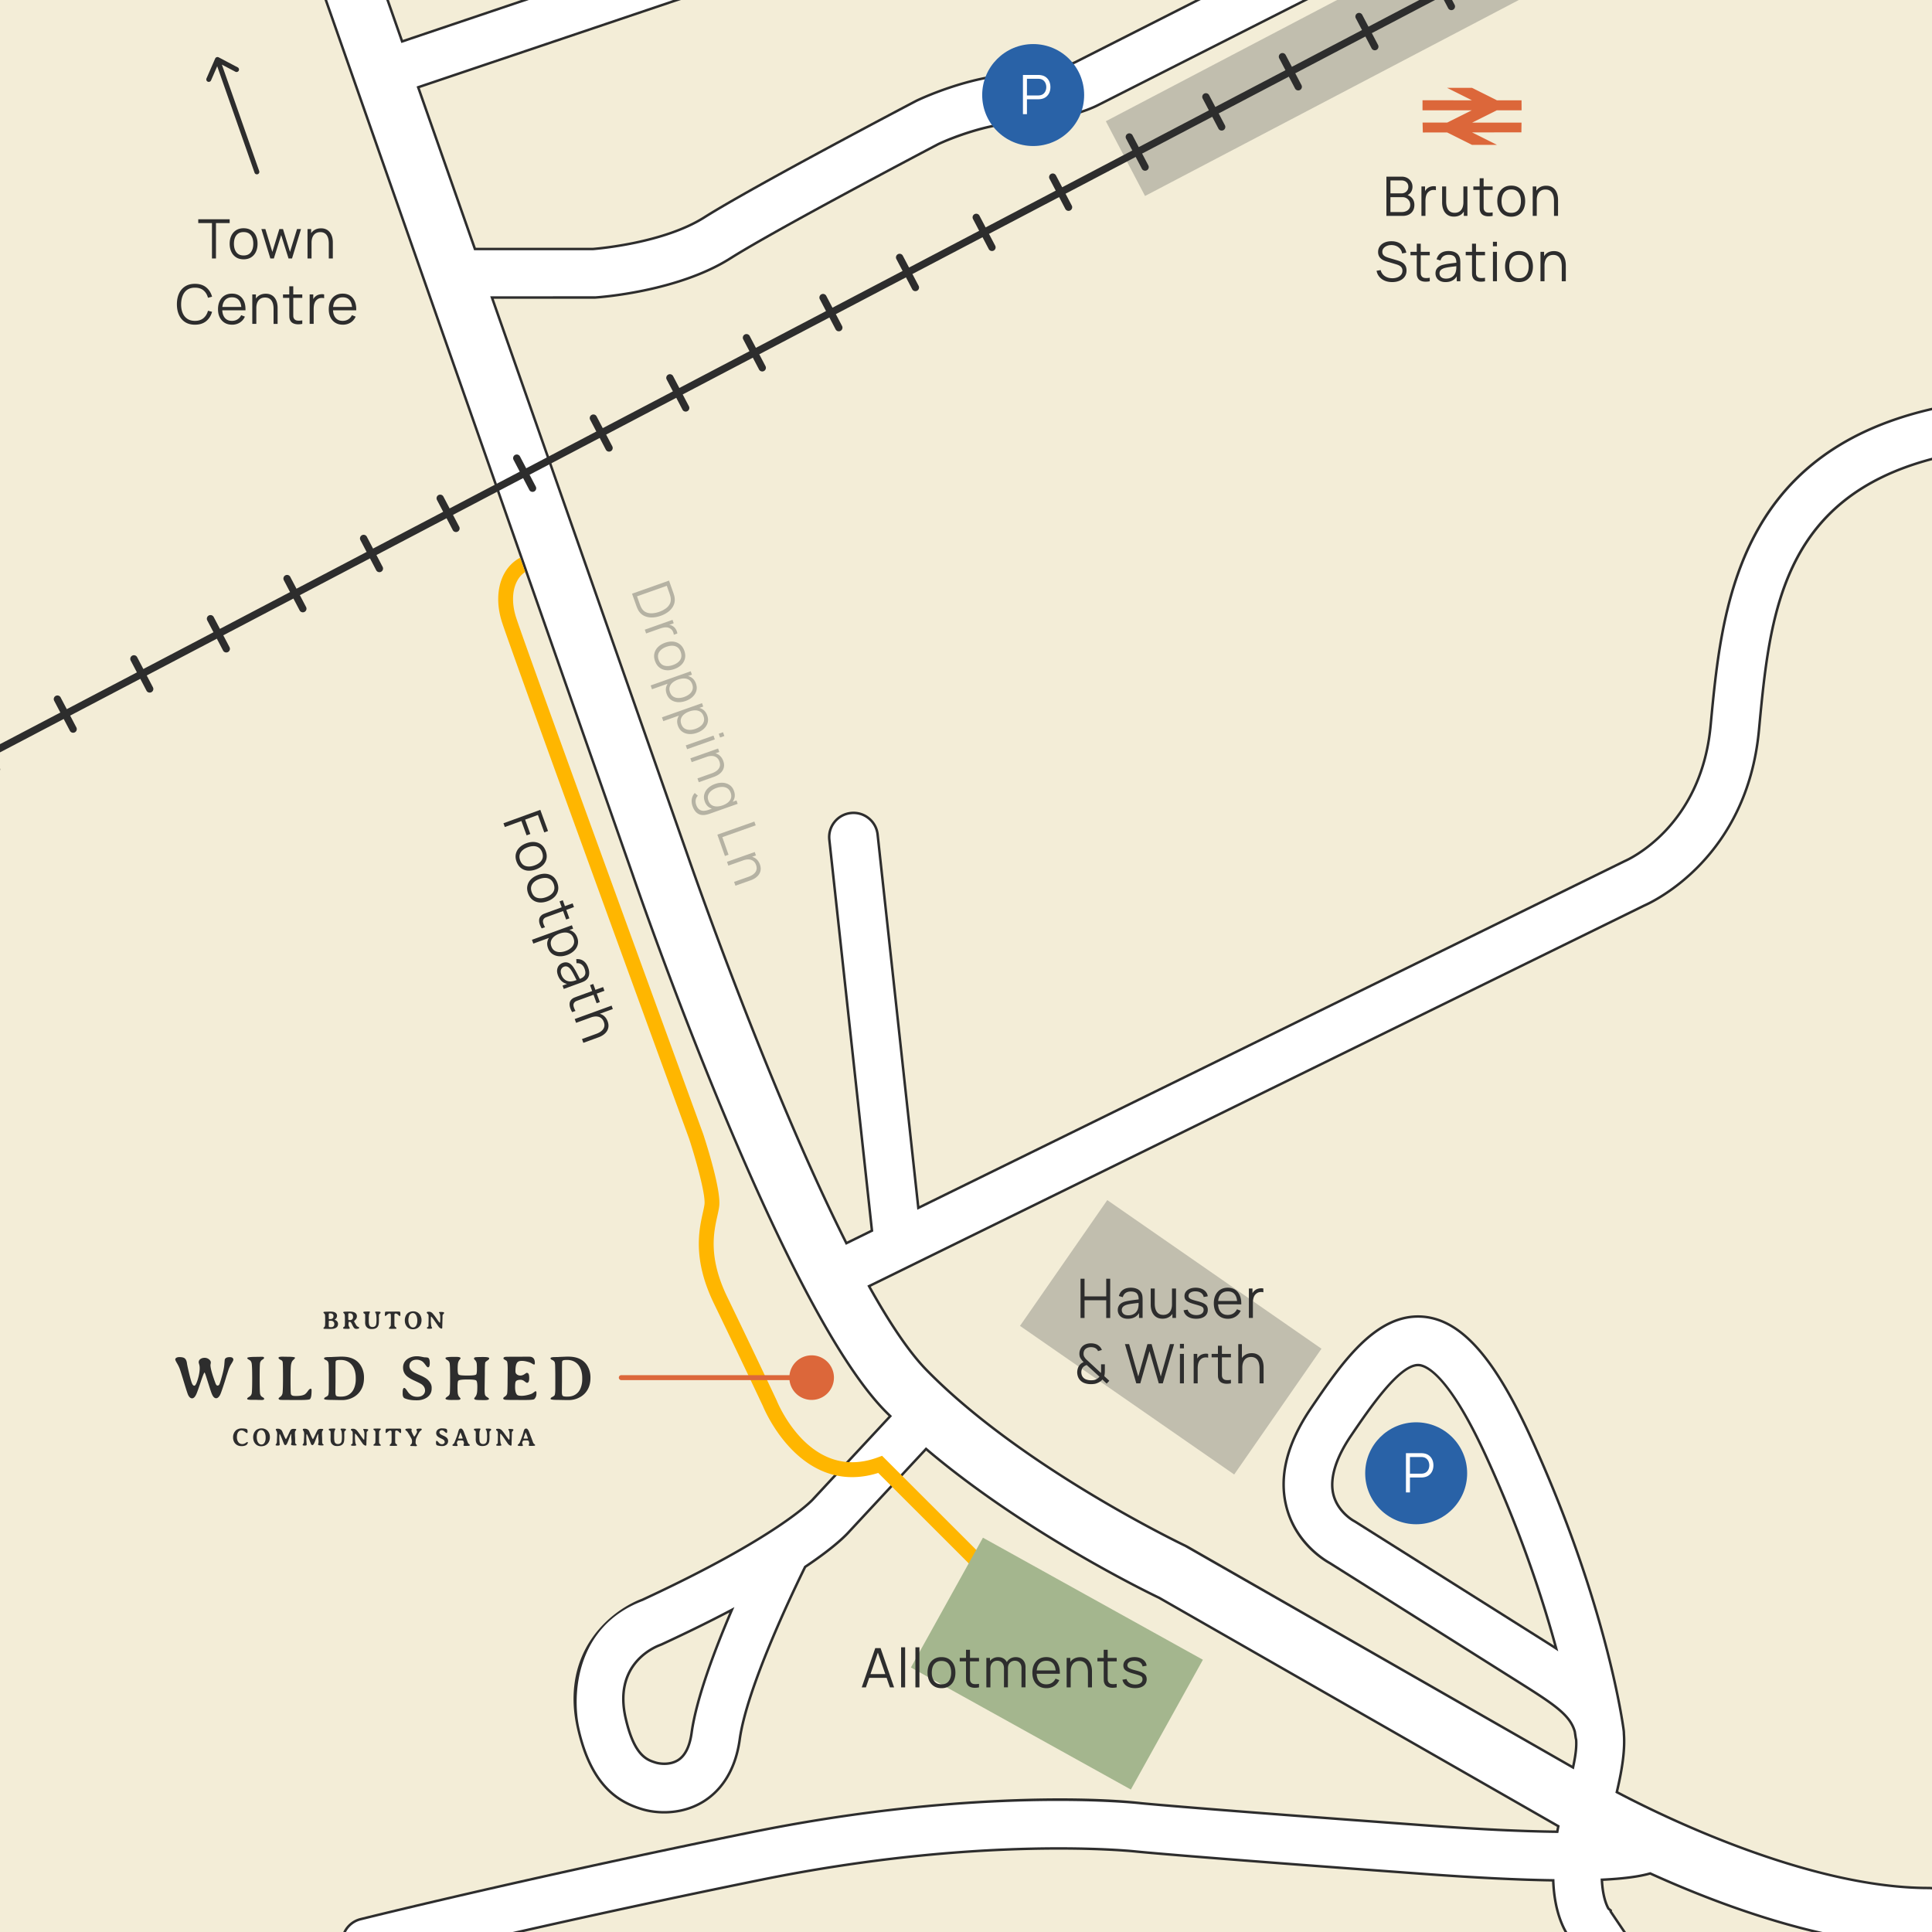 <svg id="Layer_1" data-name="Layer 1" xmlns="http://www.w3.org/2000/svg" viewBox="0 0 536 536"><defs><style>.cls-2{fill:#fff}.cls-4{fill:#c1beae}.cls-5{fill:#b5b2a3}.cls-7{fill:#dc673a}.cls-8{fill:#2962a7}.cls-9{fill:#2d2d2d}</style></defs><path style="fill:#f3edd7" d="M0 0h536v536H0z"/><path class="cls-2" d="M396.414 506.486c-66.036-4.812-79.683-6.195-79.727-6.2-1.788-.202-44.478-4.932-108.364 8.06-62.986 12.807-107.867 23.993-108.313 24.105a6.72 6.72 0 0 0-4.4 3.549h48.13a3117.821 3117.821 0 0 1 67.267-14.455c61.612-12.527 103.712-7.924 104.21-7.868.53.056 13.756 1.4 80.218 6.242 14.902 1.086 26.471 1.618 35.483 1.746.248 7.112 1.996 11.674 3.509 14.335h16.253l-3.829-5.672.022-.283-.604-.497c-.375-.62-1.619-3.05-1.855-8.05 6.39-.304 10.58-.94 13.405-1.744 12.413 5.634 28.962 12.17 46.314 16.246H536v-12.152a8.138 8.138 0 0 0-.936-.058c-.013-.002-.046 0-.07 0-33.279 0-73.59-19.806-86.44-26.601 1.555-6.56 2.288-11.766 1.968-16.19a6.776 6.776 0 0 0-.055-.917c-.18-1.41-4.669-35.071-25.743-81.253-10.175-22.3-19.398-32.64-29.902-33.528-13.095-1.085-22.69 12.989-31.14 25.426-6.64 9.775-8.923 18.966-6.785 27.319 2.511 9.807 10.182 14.58 12.07 15.624l52.706 33.218c9.406 5.93 13.92 8.909 15.226 13.527.14.872.203 1.343.208 1.38.038.304.098.6.174.889.143 2.082-.192 4.557-.875 7.67l-107-61.22-.548-.285c-.449-.215-45.286-21.678-71.78-48.736-4.966-5.071-10.41-13.29-15.976-23.29l214.984-105.555c3.043-1.332 28.577-13.518 31.895-48.606l.047-.49c2.968-31.39 6.038-63.785 47.972-74.835v-13.87c-54.288 12.47-58.374 55.63-61.383 87.437l-.046.489c-2.665 28.18-23.033 37.172-23.86 37.525l-195.939 96.191-11.295-103.583a6.735 6.735 0 0 0-13.391 1.46l11.824 108.437-7.096 3.483c-21.952-43.62-43.739-106.727-44.046-107.62l-54.282-154.74h28.501l.22-.014c.922-.06 22.774-1.583 37.393-10.842 12.645-8.008 55.224-30.401 57.654-31.678 3.336-1.594 13.514-5.637 22.12-5.956 13.083-.484 21.016-4.276 21.91-4.723L362.177 0h-29.801L298.27 17.28c-.06.029-6.207 2.938-16.396 3.315-13.26.49-26.995 7.054-27.573 7.333l-.2.102c-1.845.967-45.296 23.786-58.709 32.28-11.064 7.007-28.846 8.605-30.876 8.767H131.76l-15.74-44.87L187.812 0h-42.158l-34.093 11.496L107.528 0h-17.13l85.1 242.586c1.67 4.863 41.228 119.423 70.031 148.836.478.489.973.97 1.462 1.455l-21.229 22.832-.248.28c-.52.568-10.07 10.613-47.323 27.862-8.429 3.164-22.583 14.495-17.769 35.724 3.635 16.024 11.205 20.31 17.441 22.27 1.818.572 4.024.944 6.4.944 3.56 0 7.497-.838 11.065-3.095 3.76-2.381 8.53-7.285 9.895-17.13 1.99-14.355 14.833-41.124 18.15-47.86 8.173-5.474 11.426-8.86 12.353-9.931l21.194-22.794c26.985 22.937 60.91 39.507 64.72 41.334l110.692 63.334a74.4 74.4 0 0 0-.292 1.539c-8.417-.093-19.916-.556-35.626-1.7Zm32.441-50.992-52.899-33.341-.448-.258c-.044-.024-4.42-2.462-5.596-7.328-1.054-4.362.644-9.988 4.912-16.271 4.997-7.357 13.303-19.584 18.588-19.584.092 0 .186.004.276.012 2.208.187 8.454 3.063 18.781 25.696 9.553 20.935 15.575 39.327 19.271 52.924-.923-.604-1.885-1.22-2.885-1.85Zm-236.974 25.22c-.527 3.797-1.79 6.353-3.757 7.598-2.204 1.395-5.034 1.059-6.27.668-2.352-.74-5.907-1.856-8.296-12.385-3.294-14.526 7.367-19.372 9.48-20.175l.56-.23c7.464-3.45 13.902-6.643 19.451-9.57-4.75 11.066-9.844 24.54-11.168 34.095Z"/><path class="cls-9" d="M186.737 0 115.91 23.882l-.33.112 15.936 45.426 33.028-.001c2.003-.16 19.889-1.761 31.033-8.819 13.57-8.593 58.234-32.03 58.68-32.264l.194-.099c.576-.277 14.263-6.811 27.437-7.299 10.183-.376 16.277-3.227 16.539-3.352L333.137 0h-1.52l-33.493 16.97c-.062.029-6.219 2.91-16.262 3.282-13.315.493-27.128 7.086-27.717 7.37l-.203.104c-.45.235-45.14 23.686-58.733 32.294-11.004 6.969-28.734 8.556-30.692 8.713h-32.513l-15.545-44.31L188.89 0h-2.152ZM431.262 521.653l-.012-.327-.327-.005c-9.504-.135-21.436-.722-35.462-1.745-67.075-4.887-80.086-6.228-80.206-6.24-.179-.02-7.933-.863-21.525-.863-18.37 0-47.405 1.54-82.791 8.735A3116.622 3116.622 0 0 0 142.177 536h3.107a3121.655 3121.655 0 0 1 65.792-14.119c61.46-12.496 103.68-7.91 104.104-7.862.124.013 13.145 1.355 80.23 6.242 13.88 1.013 25.713 1.599 35.177 1.742.286 6.87 1.989 11.358 3.45 13.997h.788c-1.484-2.556-3.312-7.121-3.563-14.347ZM111.349 11.93 146.73 0h-2.151l-32.806 11.062L107.893 0h-.729l4.185 11.93z"/><path class="cls-9" d="M396.44 506.143c-64.24-4.68-79.105-6.138-79.714-6.198-16.398-1.86-57.699-2.259-108.471 8.064-62.732 12.755-107.88 23.996-108.328 24.109A7.068 7.068 0 0 0 95.23 536h.772a6.375 6.375 0 0 1 4.09-3.216c.449-.112 45.582-11.349 108.298-24.1 63.483-12.912 106.46-8.26 108.275-8.055.601.06 15.474 1.518 79.723 6.2 14.039 1.022 26.032 1.594 35.647 1.7l.29.004.052-.285c.092-.506.185-1.013.29-1.533l.05-.243-110.93-63.469c-3.775-1.81-37.665-18.353-64.646-41.286l-.25-.213-21.426 23.044c-.793.916-4.021 4.336-12.285 9.87l-.077.051-.04.083c-3.766 7.65-16.206 33.718-18.181 47.966-1.347 9.712-6.04 14.543-9.739 16.886-3.974 2.514-8.11 3.04-10.882 3.04-2.186 0-4.364-.32-6.296-.926-6.123-1.924-13.613-6.166-17.209-22.02-2.077-9.159-1.08-28.33 17.579-35.335 37.45-17.341 47.041-27.516 47.436-27.946l21.698-23.35-.561-.554c-.381-.376-.763-.752-1.134-1.13-28.755-29.364-68.284-143.85-69.954-148.71L90.763 0h-.729l85.138 242.698c1.67 4.865 41.25 119.492 70.112 148.965.374.382.758.76 1.143 1.14l.086.084-21.009 22.594-.243.276c-.386.421-9.886 10.498-47.19 27.773-2.016.757-8.985 3.802-14.014 11.216-4.716 6.95-6.088 15.562-3.97 24.905 3.674 16.194 11.375 20.544 17.673 22.523 1.998.626 4.247.958 6.502.958 2.862 0 7.136-.546 11.25-3.148 3.822-2.42 8.669-7.398 10.051-17.372 1.954-14.095 14.274-39.943 18.077-47.674 8.05-5.398 11.314-8.748 12.337-9.932l20.971-22.552c27.005 22.877 60.77 39.36 64.52 41.157l110.48 63.212c-.07.343-.133.68-.194 1.016-9.552-.114-21.43-.684-35.315-1.696Z"/><path class="cls-9" d="M165.23 82.875c.926-.061 22.853-1.584 37.554-10.895 12.349-7.82 53.031-29.247 57.618-31.658 3.224-1.54 13.457-5.607 21.984-5.923 13.165-.487 21.18-4.323 22.052-4.76L362.938 0h-1.52L304.13 29.026c-.858.429-8.75 4.205-21.77 4.686-8.334.31-18.2 4.054-22.266 5.996-4.6 2.419-45.306 23.857-57.678 31.692-14.554 9.217-36.312 10.729-37.233 10.789l-29.181.014 54.441 155.195c.219.634 22.09 64 44.064 107.662l.153.304 7.618-3.738-11.85-108.677c-.185-1.697.301-3.364 1.37-4.696s2.593-2.166 4.29-2.35a6.35 6.35 0 0 1 4.694 1.37 6.35 6.35 0 0 1 2.354 4.29l11.295 103.583.053.487 196.362-96.4c.872-.371 21.384-9.439 24.067-37.808l.047-.493c2.997-31.682 7.069-74.665 61.04-87.11v-.708c-54.6 12.496-58.704 55.826-61.725 87.758l-.046.489c-2.644 27.966-22.796 36.875-23.67 37.248L255.06 334.585l-11.242-103.096a7.03 7.03 0 0 0-2.606-4.752 7.024 7.024 0 0 0-5.198-1.517 7.031 7.031 0 0 0-4.75 2.603 7.03 7.03 0 0 0-1.519 5.2l11.797 108.198-6.574 3.227c-21.901-43.612-43.658-106.64-43.876-107.276L136.971 82.89h28.04l.218-.015Z"/><path class="cls-9" d="m488.323 202.695.047-.493c2.955-31.244 6.01-63.486 47.63-74.51v-.711c-42.247 11.077-45.332 43.62-48.314 75.158l-.046.49c-3.304 34.931-28.796 47.057-31.706 48.331L240.951 356.515l-.325.16.176.316c5.984 10.75 11.378 18.61 16.03 23.362 26.272 26.83 70.028 47.921 71.868 48.8l107.941 61.732.101-.457c.745-3.4 1.017-5.795.871-7.832a6.411 6.411 0 0 1-.166-.848c-.006-.046-.07-.52-.218-1.427-1.333-4.71-5.676-7.61-15.373-13.724l-52.724-33.228c-1.548-.856-9.396-5.62-11.902-15.408-2.113-8.253.154-17.351 6.737-27.04 8.388-12.351 17.9-26.333 30.826-25.278 10.366.877 19.5 11.155 29.619 33.328 21.083 46.203 25.535 79.748 25.714 81.154.038.298.056.591.054.898.3 4.146-.306 9.107-1.96 16.087l-.062.259.235.124c11.819 6.25 52.995 26.64 86.671 26.64.318 0 .629.025.936.063v-.698a8.308 8.308 0 0 0-.881-.048h-.006l-.12-.004c-33.23 0-73.959-20.065-86.044-26.437 1.625-6.915 2.217-11.868 1.917-16.007a7.112 7.112 0 0 0-.058-.963c-.18-1.41-4.646-35.056-25.771-81.353-10.233-22.426-19.543-32.828-30.187-33.727-13.329-1.092-22.958 13.07-31.452 25.575-6.698 9.86-8.998 19.145-6.834 27.596 2.512 9.81 10 14.605 12.218 15.83l52.707 33.22c9.543 6.014 13.815 8.862 15.071 13.29.137.857.2 1.324.206 1.367.039.307.1.623.172.87.124 1.817-.113 4.025-.768 7.117L329.564 428.83l-.557-.29c-1.846-.883-45.496-21.923-71.684-48.667-4.564-4.662-9.861-12.367-15.745-22.9l214.646-105.39c2.933-1.285 28.76-13.567 32.1-48.888ZM457.96 519.441l-.113-.053-.122.035c-3.109.886-7.468 1.453-13.328 1.733l-.342.015.016.344c.24 5.099 1.519 7.574 1.904 8.211l.541.47-.016.224 3.766 5.58h.829l-3.892-5.765.026-.343-.695-.571c-.387-.657-1.494-2.915-1.759-7.496 5.665-.284 9.928-.843 13.017-1.707 12.356 5.603 28.232 11.844 44.864 15.882h2.989c-17.64-3.99-34.639-10.639-47.684-16.559ZM183.467 455.873l-.552.225c-2.207.84-13.046 5.78-9.692 20.573 2.433 10.721 6.1 11.873 8.527 12.636.604.192 1.52.363 2.554.363 1.274 0 2.729-.26 4.004-1.068 2.055-1.3 3.372-3.938 3.914-7.84 1.36-9.826 6.81-23.916 11.143-34.006l.383-.892-.859.453c-5.879 3.1-12.418 6.317-19.422 9.556Zm8.074 24.796c-.513 3.69-1.724 6.165-3.6 7.353-2.102 1.33-4.833.996-5.984.63-2.277-.715-5.718-1.797-8.064-12.133-3.229-14.24 7.152-18.974 9.274-19.781l.574-.235c6.69-3.093 12.947-6.162 18.612-9.128-4.281 10.054-9.48 23.677-10.812 33.294Z"/><path class="cls-9" d="M412.781 404.277c-10.401-22.797-16.797-25.703-19.063-25.895a3.501 3.501 0 0 0-.306-.014c-5.467 0-13.857 12.353-18.872 19.734-4.323 6.365-6.04 12.087-4.962 16.546 1.2 4.963 5.577 7.444 5.759 7.545l.435.25 52.9 33.342c.999.628 1.959 1.243 2.88 1.846l.757.497-.238-.874c-4.775-17.569-11.265-35.393-19.29-52.977Zm16.257 50.926-52.911-33.348-.452-.26c-.043-.024-4.3-2.435-5.429-7.11-1.03-4.264.651-9.796 4.863-15.997 4.937-7.269 13.2-19.433 18.303-19.433a2.6 2.6 0 0 1 .247.012c2.148.18 8.246 3.028 18.497 25.495 7.877 17.26 14.272 34.75 19.015 52.002-.69-.447-1.402-.9-2.133-1.361Z"/><path class="cls-4" d="M317.668 54.371 421.372 0h-50.427l-64.15 33.633 10.873 20.738z"/><path class="cls-4" transform="rotate(-55.246 324.8 371.01)" d="M303.564 334.847h42.472v72.325h-42.472z"/><path d="m244.72 403.887-1.236.455c-18.632 6.841-27.644-14.903-28.018-15.829l-.048-.111a3146.99 3146.99 0 0 0-13.627-28.53c-5.34-11.013-3.796-17.942-2.775-22.527.225-1.009.418-1.879.521-2.698.562-4.487-3.608-17.487-4.472-20.111-.49-1.34-48.952-134.098-51.885-143.235-1.241-3.868-1.108-7.606.365-10.253a6.67 6.67 0 0 1 2.158-2.356l-1.393-3.97c-1.798.945-3.31 2.421-4.368 4.322-2.025 3.64-2.276 8.566-.688 13.517 2.958 9.214 49.94 137.914 51.916 143.325 1.837 5.59 4.622 15.487 4.276 18.25-.078.623-.253 1.407-.454 2.313-1.077 4.83-2.877 12.916 3.09 25.222a3138.535 3138.535 0 0 1 13.582 28.437c.295.717 2.87 6.758 7.943 11.97 6.909 7.102 15.198 9.357 24.039 6.564l30.573 30.546 2.914-2.916-32.412-32.385Z" style="fill:#ffb600"/><path transform="rotate(-60.97 293.22 461.543)" style="fill:#a4b68e" d="M272.63 426.649h41.179v69.788H272.63z"/><path class="cls-9" d="M391.998 58.466c.267-.456.4-1 .4-1.629 0-.716-.202-1.325-.604-1.83-.32-.398-.762-.675-1.27-.885.342-.184.647-.417.876-.75.313-.457.469-.977.469-1.562 0-.514-.126-.984-.378-1.41s-.604-.764-1.058-1.016c-.454-.252-.986-.378-1.595-.378h-4.203V59.89h4.55c.64 0 1.203-.124 1.686-.37.484-.248.86-.6 1.127-1.055Zm-6.244-8.41h3.076c.55 0 1.002.162 1.357.484.355.323.533.74.533 1.255 0 .363-.084.683-.253.96a1.813 1.813 0 0 1-.684.654 1.942 1.942 0 0 1-.953.238h-3.076v-3.59Zm5.19 7.854a1.987 1.987 0 0 1-.837.677 2.88 2.88 0 0 1-1.194.238h-3.16v-4.127h3.364c.408 0 .773.097 1.093.29s.573.453.76.776c.186.322.279.685.279 1.088 0 .413-.102.766-.306 1.058ZM398.37 51.727a2.542 2.542 0 0 0-.786-.064 3.197 3.197 0 0 0-.855.173c-.282.1-.529.241-.74.428-.172.13-.33.298-.476.502-.066.092-.105.2-.16.3v-1.339h-.998v8.164h1.112v-4.075c0-.322.022-.648.068-.979.045-.33.136-.642.273-.937.135-.294.34-.548.612-.76.297-.242.622-.382.974-.423s.678-.023.976.053v-1.043ZM407.107 59.89v-8.163h-1.111v4.354c0 .459-.053.87-.158 1.236-.107.365-.261.675-.465.93s-.456.45-.756.586c-.3.135-.646.204-1.04.204-.428 0-.792-.078-1.092-.235s-.544-.377-.733-.661c-.189-.285-.326-.619-.412-1.002s-.128-.799-.128-1.247v-4.165h-1.12v4.49c0 .368.036.737.106 1.107.071.37.185.721.341 1.051s.361.624.616.88c.254.258.564.462.93.613.365.151.792.227 1.281.227.665 0 1.255-.146 1.769-.439.398-.226.71-.562.974-.955v1.19h.998ZM411.605 49.46h-1.103v2.267h-1.746v.952h1.746v4.256c0 .398.006.752.018 1.062s.092.616.239.919c.181.362.447.63.797.8.35.172.749.268 1.194.288.446.02.898-.018 1.357-.113v-.975c-.585.095-1.075.11-1.47.045s-.684-.267-.866-.605a1.353 1.353 0 0 1-.155-.608c-.007-.23-.01-.516-.01-.858v-4.21h2.501v-.953h-2.502V49.46ZM421.34 59.573c.58-.362 1.023-.868 1.33-1.515s.462-1.4.462-2.257c0-.841-.153-1.586-.457-2.234a3.539 3.539 0 0 0-1.323-1.519c-.577-.365-1.274-.548-2.09-.548-.796 0-1.483.18-2.06.54-.577.36-1.021.864-1.334 1.509s-.469 1.396-.469 2.252c0 .842.154 1.588.461 2.238.308.65.748 1.159 1.323 1.526.575.369 1.267.552 2.079.552.806 0 1.499-.18 2.079-.544Zm-4.081-1.41c-.453-.592-.681-1.38-.681-2.362 0-.634.098-1.195.291-1.682.194-.486.49-.866.885-1.14s.898-.413 1.508-.413c.902 0 1.576.292 2.022.877s.669 1.37.669 2.358c0 .963-.222 1.745-.665 2.347s-1.12.904-2.026.904c-.882 0-1.55-.297-2.003-.888ZM428.764 52.581c.428 0 .793.078 1.092.234s.544.377.733.662c.19.285.326.617.412.998s.129.797.129 1.25v4.166h1.118V55.4a5.92 5.92 0 0 0-.106-1.107c-.07-.371-.183-.721-.34-1.051s-.362-.624-.616-.881a2.803 2.803 0 0 0-.93-.612c-.365-.151-.792-.227-1.28-.227-.666 0-1.255.146-1.77.438-.398.227-.71.563-.975.956v-1.19h-1.005v8.164h1.119v-4.354c0-.464.052-.877.159-1.24.105-.363.26-.671.465-.926s.456-.45.755-.586.647-.204 1.04-.204ZM389.227 72.957c-.285-.21-.577-.371-.877-.484s-.56-.2-.782-.261l-2.132-.627c-.282-.081-.573-.185-.873-.31s-.551-.3-.755-.522-.306-.517-.306-.884c0-.363.11-.686.332-.968s.522-.505.903-.669c.381-.164.816-.246 1.304-.246.504.006.967.102 1.388.291.42.19.766.458 1.039.806s.446.758.521 1.232l1.164-.212a3.836 3.836 0 0 0-.74-1.69 3.69 3.69 0 0 0-1.418-1.1c-.572-.256-1.22-.385-1.946-.385-.716-.005-1.353.114-1.912.355-.56.242-1.001.588-1.324 1.036-.322.449-.483.98-.483 1.595 0 .363.058.685.174.967.115.283.278.528.487.738.21.209.455.387.737.536.283.149.59.271.922.367l2.76.824c.186.055.377.127.574.215.197.088.378.198.544.33.166.13.3.295.4.494.101.199.152.44.152.722 0 .428-.121.799-.363 1.111-.242.313-.575.553-.997.722a3.851 3.851 0 0 1-1.437.253c-.811 0-1.51-.2-2.094-.6a2.783 2.783 0 0 1-1.15-1.66l-1.133.19c.121.644.38 1.2.776 1.67s.896.83 1.503 1.085 1.291.38 2.053.38c.57 0 1.095-.07 1.575-.214.482-.144.903-.352 1.263-.624s.64-.607.839-1.005c.2-.398.299-.85.299-1.353 0-.52-.094-.948-.28-1.286a2.504 2.504 0 0 0-.707-.82ZM394.16 67.601h-1.104v2.268h-1.747v.952h1.747v4.256c0 .398.005.752.018 1.062s.093.616.238.918c.182.363.448.63.798.801.35.172.748.268 1.195.288s.898-.018 1.356-.114v-.975c-.584.096-1.074.111-1.47.046s-.684-.267-.866-.605a1.353 1.353 0 0 1-.154-.609 25.945 25.945 0 0 1-.012-.858v-4.21h2.502v-.952h-2.502V67.6ZM404.9 71.274a2.36 2.36 0 0 0-1.107-1.212c-.522-.28-1.155-.42-1.9-.42-.903 0-1.636.201-2.2.605s-.94.97-1.127 1.7l1.081.318c.157-.544.427-.943.813-1.195s.857-.378 1.417-.378c.811 0 1.38.195 1.708.582.301.357.45.898.462 1.607a43.64 43.64 0 0 1-.866.113c-.482.058-.973.126-1.474.204-.502.078-.96.168-1.372.269-.408.105-.768.26-1.077.46s-.555.46-.734.776-.268.694-.268 1.137c0 .433.103.834.31 1.202.206.368.518.663.934.884.415.222.93.333 1.546.333.816 0 1.516-.184 2.1-.552.414-.26.747-.608 1.006-1.034v1.36h.99V72.96c0-.302-.015-.6-.044-.892a2.744 2.744 0 0 0-.198-.794Zm-.967 3.878c-.07.409-.224.775-.461 1.1a2.443 2.443 0 0 1-.937.768c-.389.186-.842.279-1.361.279-.439 0-.79-.073-1.055-.22a1.383 1.383 0 0 1-.752-1.239c0-.292.07-.537.208-.733.139-.197.316-.354.533-.473.217-.118.44-.21.673-.276.343-.09.727-.168 1.152-.234.426-.065.86-.123 1.301-.174.288-.033.542-.066.803-.098a95.79 95.79 0 0 1-.006.435 4.135 4.135 0 0 1-.098.865ZM409.49 67.601h-1.104v2.268h-1.746v.952h1.746v4.256c0 .398.005.752.018 1.062s.092.616.238.918c.182.363.448.63.797.801.35.172.75.268 1.195.288.446.02.898-.018 1.357-.114v-.975c-.585.096-1.075.111-1.47.046s-.684-.267-.866-.605a1.353 1.353 0 0 1-.155-.609c-.007-.229-.01-.515-.01-.858v-4.21h2.501v-.952h-2.502V67.6ZM414.19 67.072h1.111v1.247h-1.111zM414.19 69.869h1.111v8.164h-1.111zM423.507 70.19c-.577-.365-1.274-.548-2.09-.548-.797 0-1.484.18-2.06.54-.577.36-1.022.863-1.335 1.508s-.468 1.396-.468 2.253c0 .842.154 1.587.462 2.237.306.65.748 1.16 1.322 1.527.574.368 1.267.552 2.079.552.806 0 1.499-.181 2.078-.544a3.528 3.528 0 0 0 1.331-1.516c.307-.647.461-1.4.461-2.256 0-.842-.152-1.586-.457-2.234a3.54 3.54 0 0 0-1.323-1.519Zm-.065 6.1c-.443.602-1.118.903-2.025.903-.882 0-1.55-.296-2.003-.888-.454-.592-.68-1.38-.68-2.362 0-.635.096-1.195.29-1.682.195-.486.489-.866.885-1.141s.898-.412 1.508-.412c.901 0 1.576.292 2.021.877.447.584.67 1.37.67 2.358 0 .962-.222 1.745-.666 2.347ZM434.297 72.435c-.07-.37-.184-.72-.34-1.05s-.362-.624-.616-.882a2.803 2.803 0 0 0-.93-.612c-.365-.15-.793-.226-1.281-.226-.665 0-1.255.146-1.769.438-.399.226-.71.562-.975.955v-1.19h-1.005v8.164h1.118v-4.354c0-.463.053-.877.16-1.24.105-.362.26-.67.464-.925s.456-.45.756-.586.646-.204 1.039-.204c.429 0 .793.078 1.093.234s.544.377.732.662c.19.284.326.617.412.997s.13.798.13 1.251v4.165h1.117v-4.49a5.92 5.92 0 0 0-.105-1.107ZM58.806 71.713v-9.819h-3.802v-1.066h8.716v1.066h-3.803v9.819h-1.111ZM67.582 71.94c-.812 0-1.504-.184-2.079-.552a3.584 3.584 0 0 1-1.322-1.527c-.308-.65-.462-1.396-.462-2.237 0-.857.156-1.608.469-2.253s.757-1.148 1.334-1.508c.577-.36 1.264-.54 2.06-.54.816 0 1.513.182 2.09.548a3.54 3.54 0 0 1 1.323 1.519c.305.648.457 1.392.457 2.234 0 .857-.154 1.608-.46 2.256-.309.647-.752 1.153-1.331 1.516s-1.273.544-2.08.544Zm0-1.066c.907 0 1.582-.301 2.026-.903s.665-1.385.665-2.347c0-.988-.223-1.774-.67-2.359-.445-.584-1.12-.877-2.021-.877-.61 0-1.112.137-1.508.412a2.46 2.46 0 0 0-.885 1.141c-.194.487-.29 1.048-.29 1.683 0 .982.226 1.77.68 2.362.454.592 1.121.888 2.003.888ZM75.005 71.713l-2.495-8.171 1.111.007 1.936 6.342 1.942-6.342h1.013l1.942 6.342 1.951-6.342h1.104l-2.495 8.164h-.967l-2.041-6.5-2.034 6.5h-.967ZM85.315 71.713v-8.164h1.006v2.011h.113v6.153h-1.119Zm5.904 0v-4.165c0-.454-.043-.87-.129-1.251-.086-.38-.223-.713-.412-.998s-.433-.505-.733-.661-.664-.235-1.092-.235c-.393 0-.74.068-1.04.204s-.551.332-.755.586-.36.563-.465.926-.159.777-.159 1.24l-.786-.174c0-.836.146-1.54.438-2.109.292-.57.696-1 1.21-1.292.513-.293 1.103-.439 1.768-.439.49 0 .916.076 1.282.227.365.151.675.355.93.612.254.257.46.55.615.881s.27.68.34 1.05c.071.37.106.74.106 1.108v4.49H91.22ZM54.09 90.081c-1.084 0-1.999-.24-2.744-.722-.746-.48-1.31-1.147-1.694-2-.383-.85-.574-1.833-.574-2.947s.191-2.096.574-2.948c.384-.852.948-1.518 1.694-2 .745-.48 1.66-.721 2.744-.721 1.264 0 2.298.324 3.099.971s1.35 1.516 1.647 2.604l-1.133.295c-.232-.861-.648-1.545-1.248-2.048s-1.388-.756-2.365-.756c-.852 0-1.56.194-2.125.582-.564.388-.989.928-1.273 1.621s-.432 1.493-.443 2.4c-.004.907.135 1.706.42 2.396s.713 1.231 1.285 1.622 1.284.586 2.136.586c.977 0 1.766-.254 2.365-.76s1.016-1.188 1.248-2.045l1.133.295c-.297 1.088-.846 1.956-1.647 2.604s-1.835.971-3.1.971ZM64.392 90.081c-.796 0-1.485-.176-2.067-.529a3.586 3.586 0 0 1-1.357-1.489c-.322-.64-.484-1.39-.484-2.252 0-.892.16-1.663.477-2.313.317-.65.764-1.152 1.342-1.505.576-.352 1.258-.53 2.044-.53.806 0 1.494.186 2.064.557.569.37 1 .9 1.293 1.59.291.691.425 1.515.4 2.473H66.97v-.393c-.02-1.059-.248-1.857-.684-2.396-.436-.54-1.072-.81-1.909-.81-.877 0-1.548.285-2.014.855-.466.57-.7 1.38-.7 2.434 0 1.028.234 1.825.7 2.392.466.567 1.127.85 1.984.85.585 0 1.095-.134 1.53-.404.437-.27.78-.659 1.033-1.168l1.035.4c-.323.711-.797 1.262-1.425 1.653-.627.39-1.337.585-2.128.585Zm-3.122-3.998v-.93h6.237v.93H61.27ZM69.994 89.855V81.69h1.005v2.01h.113v6.154h-1.118Zm5.903 0V85.69c0-.454-.043-.871-.129-1.251-.085-.38-.223-.713-.412-.998s-.433-.505-.733-.662-.664-.234-1.092-.234c-.393 0-.74.068-1.04.204s-.551.332-.755.586-.36.563-.465.926-.159.776-.159 1.24l-.786-.174c0-.837.146-1.54.439-2.11.292-.569.695-1 1.209-1.292.514-.292 1.104-.438 1.769-.438.488 0 .916.076 1.28.226.366.152.676.356.93.613.255.257.46.55.617.88s.27.68.34 1.051c.07.37.106.74.106 1.107v4.49h-1.12ZM78.513 82.643v-.952h5.351v.952h-5.351Zm5.351 7.212c-.458.095-.91.133-1.357.113-.446-.02-.844-.116-1.194-.287s-.616-.439-.797-.802c-.146-.302-.226-.608-.239-.918s-.018-.664-.018-1.062v-7.476h1.103v7.43c0 .343.004.63.011.858.008.23.06.433.155.609.182.338.47.54.866.605s.886.05 1.47-.046v.976ZM85.912 89.855V81.69h.998v1.965l-.197-.257c.091-.242.21-.465.356-.669a2.33 2.33 0 0 1 .476-.502c.212-.187.458-.329.74-.428.283-.098.567-.155.855-.173.287-.018.549.003.786.064v1.043a2.69 2.69 0 0 0-.975-.053c-.353.04-.678.181-.975.424a2.027 2.027 0 0 0-.612.76c-.137.294-.227.606-.273.936s-.068.657-.068.98v4.074h-1.111ZM95.119 90.081c-.796 0-1.485-.176-2.067-.529a3.586 3.586 0 0 1-1.357-1.489c-.323-.64-.484-1.39-.484-2.252 0-.892.159-1.663.476-2.313.318-.65.765-1.152 1.342-1.505.577-.352 1.258-.53 2.045-.53.806 0 1.494.186 2.063.557.57.37 1 .9 1.293 1.59.292.691.426 1.515.4 2.473h-1.133v-.393c-.02-1.059-.249-1.857-.684-2.396-.436-.54-1.073-.81-1.91-.81-.876 0-1.547.285-2.014.855-.466.57-.699 1.38-.699 2.434 0 1.028.233 1.825.7 2.392.466.567 1.127.85 1.984.85.584 0 1.094-.134 1.53-.404.436-.27.78-.659 1.032-1.168l1.036.4c-.323.711-.798 1.262-1.425 1.653-.627.39-1.337.585-2.128.585Zm-3.122-3.998v-.93h6.236v.93h-6.236ZM71.924 47.482 61.556 17.929l3.78 1.989a.688.688 0 0 0 .639-1.216l-5.326-2.804c-.003-.001-.008-.001-.011-.003a.683.683 0 0 0-.192-.055c-.024-.004-.046-.017-.07-.019-.064-.004-.129.012-.193.026-.027.006-.055.002-.081.011-.02.007-.036.024-.055.033a.695.695 0 0 0-.182.11c-.016.015-.025.037-.04.054a.687.687 0 0 0-.118.167l-.007.01-2.408 5.516a.687.687 0 1 0 1.259.55l1.709-3.914 10.367 29.553a.688.688 0 0 0 1.297-.455ZM139.674 228.4l10.228-3.723 2.138 5.874-1.044.38-1.758-4.83-3.552 1.293 1.448 3.977-1.037.378-1.448-3.978-4.595 1.673-.38-1.045ZM143.308 239.046c-.278-.763-.342-1.477-.193-2.142a3.585 3.585 0 0 1 .982-1.764c.506-.512 1.155-.912 1.946-1.2.805-.292 1.564-.403 2.276-.33.714.074 1.337.32 1.873.739.536.418.94 1.002 1.213 1.75.28.767.346 1.484.2 2.152a3.548 3.548 0 0 1-.975 1.763c-.504.507-1.153.905-1.943 1.192-.805.294-1.564.406-2.278.34a3.542 3.542 0 0 1-1.88-.732c-.538-.421-.946-1.01-1.221-1.768Zm1.001-.364c.31.852.824 1.384 1.541 1.594.719.211 1.53.152 2.434-.177.928-.338 1.59-.817 1.987-1.436s.44-1.351.132-2.2c-.208-.572-.51-.998-.902-1.275-.395-.279-.852-.425-1.375-.44s-1.083.083-1.68.3c-.925.337-1.586.82-1.987 1.447-.402.63-.451 1.359-.15 2.187ZM146.516 247.861c-.278-.762-.342-1.476-.192-2.141a3.596 3.596 0 0 1 .982-1.766c.505-.51 1.154-.91 1.945-1.2.805-.292 1.564-.401 2.276-.328.714.072 1.338.32 1.874.738.535.42.94 1.002 1.213 1.75.279.768.345 1.484.2 2.151a3.548 3.548 0 0 1-.976 1.763c-.504.508-1.152.905-1.942 1.194-.806.293-1.565.406-2.278.338s-1.34-.311-1.88-.731c-.538-.42-.946-1.01-1.222-1.768Zm1.001-.364c.311.853.824 1.384 1.542 1.595.718.21 1.529.151 2.434-.179.927-.337 1.59-.814 1.987-1.434.396-.619.44-1.353.132-2.2-.209-.573-.51-.999-.903-1.276a2.462 2.462 0 0 0-1.375-.441c-.524-.016-1.083.085-1.68.301-.924.337-1.586.82-1.987 1.449-.401.628-.451 1.356-.15 2.185ZM150.291 257.571a5.41 5.41 0 0 1-.57-1.236 3.013 3.013 0 0 1-.139-1.22c.041-.387.202-.73.481-1.023.233-.241.495-.421.78-.538.288-.118.619-.245.992-.381l7.026-2.557.377 1.037-6.982 2.541c-.323.118-.59.22-.803.305a1.35 1.35 0 0 0-.519.353c-.254.286-.346.626-.272 1.02s.256.85.546 1.366l-.917.333Zm4.946-7.494.896-.326 1.83 5.028-.895.327-1.83-5.029ZM147.58 260.731l11.081-4.034.342.938-5.776 2.103.042.113-5.306 1.932-.383-1.052Zm4.453 2.288c-.257-.705-.295-1.367-.115-1.984.18-.618.531-1.164 1.053-1.639.521-.474 1.164-.85 1.926-1.127.777-.283 1.515-.409 2.216-.376.7.03 1.316.23 1.845.594s.926.908 1.188 1.628c.255.701.296 1.367.123 1.998-.171.632-.514 1.192-1.028 1.681-.513.49-1.152.875-1.913 1.152-.768.28-1.506.395-2.215.347-.71-.047-1.335-.26-1.877-.636-.541-.376-.943-.922-1.203-1.638Zm.934-.46c.195.535.492.93.89 1.189.4.255.866.388 1.397.396a4.66 4.66 0 0 0 1.67-.307 4.653 4.653 0 0 0 1.467-.83c.4-.345.67-.746.81-1.2.14-.456.11-.959-.09-1.508-.195-.536-.487-.931-.876-1.19-.388-.258-.846-.391-1.37-.398-.527-.007-1.09.099-1.691.317-.593.216-1.09.497-1.491.842-.404.344-.673.743-.81 1.195-.135.451-.105.95.094 1.494ZM154.789 270.591c-.21-.577-.283-1.1-.217-1.566.067-.466.237-.86.512-1.18a2.42 2.42 0 0 1 1.024-.702c.417-.151.804-.197 1.16-.137.358.06.684.203.98.425.294.222.562.506.8.854.237.354.478.753.722 1.197.246.444.478.883.697 1.315s.416.81.592 1.132l-.362-.287c.763-.26 1.27-.612 1.524-1.053.253-.44.24-1.042-.038-1.804-.19-.526-.47-.926-.84-1.202-.368-.277-.835-.395-1.4-.355l-.071-1.125c.75-.074 1.412.084 1.984.477.57.392 1.012 1.012 1.32 1.86.256.7.34 1.344.256 1.93a2.36 2.36 0 0 1-.761 1.456c-.189.175-.415.328-.679.456s-.539.244-.822.346l-4.767 1.736-.339-.93 1.926-.702-.015.312c-.754-.021-1.404-.243-1.949-.667-.546-.422-.958-1.018-1.237-1.786Zm.946-.207c.178.488.42.882.728 1.183.307.3.655.507 1.042.618s.783.131 1.19.057c.267-.032.55-.1.848-.203.298-.103.52-.182.666-.235l-.06.473a64.498 64.498 0 0 1-.563-1.103c-.198-.397-.4-.784-.608-1.162a10.834 10.834 0 0 0-.615-1.003 3.203 3.203 0 0 0-.49-.538 1.547 1.547 0 0 0-.625-.339c-.232-.063-.485-.045-.76.055a1.442 1.442 0 0 0-.586.402 1.39 1.39 0 0 0-.322.729c-.046.299.005.654.155 1.066ZM158.745 280.8a5.43 5.43 0 0 1-.57-1.237 3.024 3.024 0 0 1-.139-1.22c.041-.388.202-.73.481-1.024.233-.24.495-.42.78-.538.288-.117.618-.244.992-.381l7.026-2.557.377 1.037-6.982 2.541c-.322.118-.59.22-.803.305a1.359 1.359 0 0 0-.518.354c-.255.285-.347.627-.273 1.02s.256.849.546 1.365l-.917.334Zm4.946-7.496.896-.326 1.83 5.03-.896.326-1.83-5.03ZM159.443 282.716l10.229-3.722.344.945-5.775 2.102.038.106-4.453 1.621-.383-1.052Zm2.02 5.548 3.913-1.425c.426-.154.803-.337 1.132-.548s.593-.454.797-.729c.202-.274.326-.579.37-.914.045-.336-.007-.705-.153-1.107-.134-.37-.317-.671-.547-.907s-.5-.405-.81-.51a2.656 2.656 0 0 0-1.028-.12 4.47 4.47 0 0 0-1.22.275l-.106-.798c.787-.286 1.497-.39 2.132-.31s1.178.312 1.63.695c.45.383.789.887 1.016 1.512.168.46.242.886.224 1.282a2.755 2.755 0 0 1-.257 1.083c-.154.327-.36.62-.616.88-.257.26-.548.486-.87.68a6.03 6.03 0 0 1-1.006.477l-4.22 1.536-.382-1.052ZM157.237 376.375h.448c2.877.008 4.764 1.128 5.677 3.368a6.29 6.29 0 0 1 .448 2.335v.24c0 .958-.164 1.81-.474 2.569-.62 1.482-1.714 2.524-3.274 3.127a6.616 6.616 0 0 1-2.377.414h-.647l-.215-.01-.439-.008c-.147 0-.293-.008-.44-.008l-1.266-.026c-1.292 0-1.93-.095-1.93-.284 0-.19.121-.345.37-.474.423-.216.664-.388.733-.517.138-.26.207-.862.207-1.81v-4.083l-.018-1.094-.017-.87c0-.767-.069-1.258-.207-1.465s-.353-.37-.646-.491-.439-.276-.439-.465c0-.216.44-.328 1.318-.328l.827-.017.207-.017.207-.01c1.24-.05 1.886-.076 1.947-.076m.19.93h-.414c-.638 0-.982.129-1.05.379-.036.12-.053.974-.053 2.559v3.222l-.009.422v.43l-.008.423v.43l-.009.56v.423c0 .603.078.974.25 1.112.164.137.568.206 1.215.206l.137-.008c1.198 0 2.154-.397 2.878-1.19.362-.395.646-.912.853-1.55.207-.637.31-1.292.31-1.956v-.62a6.99 6.99 0 0 0-.276-1.887c-.379-1.292-1.128-2.18-2.248-2.662a4.095 4.095 0 0 0-1.577-.293m-10.586-.913c1.025 0 1.542.577 1.542 1.732 0 .31-.069.456-.198.456-.078 0-.258-.077-.534-.25a4.112 4.112 0 0 0-.689-.353c-.819-.275-1.543-.422-2.17-.422-.639 0-1.07.155-1.302.465-.328.43-.49 1.224-.49 2.378 0 .414.136.724.421.922.275.207.603.302.965.302.361 0 .732-.121 1.111-.371.38-.25.57-.38.577-.38.285 0 .483.113.586.337.104.224.164.594.164 1.094 0 .896-.207 1.335-.612 1.335-.112 0-.336-.137-.68-.413-.345-.276-.716-.422-1.095-.422-.663 0-1.102.146-1.318.422-.146.19-.215.74-.215 1.654 0 .922.163 1.594.491 2.016.181.24.62.353 1.318.353.69 0 1.5-.146 2.43-.448.258-.077.465-.172.62-.284.155-.103.31-.224.474-.345.155-.12.258-.19.301-.19.19 0 .293.104.293.294v.276c0 .447-.077.809-.233 1.094-.155.284-.292.465-.413.542-.24.156-1.172.224-2.809.224h-1.137l-.379-.008c-2.17 0-3.42-.017-3.748-.07-.336-.051-.499-.18-.499-.387 0-.13.155-.293.465-.5.31-.198.508-.448.603-.758.086-.301.138-1.49.138-3.575l.034-3.37c0-1.101-.069-1.782-.206-2.05-.069-.12-.242-.258-.535-.413s-.439-.293-.439-.413c0-.224.181-.371.56-.431.155-.017 1.37-.034 3.662-.034l2.584-.01h.362Zm-11.172 11.682c0 .242-.414.362-1.24.362h-.414l-.422-.008c-.776 0-1.3-.026-1.594-.086-.293-.052-.44-.181-.44-.371 0-.052.095-.19.285-.414.19-.224.336-.516.44-.896.094-.37.146-1.025.146-1.972 0-.94-.104-1.5-.31-1.69-.207-.19-1.026-.283-2.456-.283s-2.266.112-2.498.336c-.155.146-.233.715-.233 1.714s.034 1.654.103 1.964c.07.31.173.552.293.724l.173.198c.172.207.267.319.267.354 0 .206-.18.336-.543.37-.164.017-.81.026-1.939.026-1.128 0-1.688-.13-1.688-.388 0-.138.215-.353.663-.646.293-.19.466-.457.526-.784.051-.327.086-1.715.086-4.153 0-2.43-.043-3.842-.129-4.23a1.301 1.301 0 0 0-.646-.87c-.345-.198-.509-.38-.509-.551 0-.224.715-.336 2.154-.336h.836c.801 0 1.206.138 1.206.405 0 .026-.103.163-.293.405a2.103 2.103 0 0 0-.414.896c-.077.353-.112.93-.112 1.73 0 .81.095 1.302.285 1.474.19.18.991.268 2.412.268 1.422 0 2.231-.095 2.438-.293.138-.138.216-.647.216-1.525 0-.88-.035-1.448-.095-1.69a1.81 1.81 0 0 0-.276-.611l-.18-.198c-.182-.19-.268-.31-.268-.38 0-.214.155-.343.474-.387.31-.034 1.017-.06 2.111-.06 1.085 0 1.637.12 1.637.353 0 .18-.104.345-.31.483-.466.319-.724.525-.759.612-.103.224-.146 1.309-.146 3.256l-.06 4.256c0 .8.043 1.318.13 1.542a.967.967 0 0 0 .43.526c.44.276.663.465.663.568m-20.089-10.846c-.586 0-1.068.155-1.439.465-.379.31-.56.74-.56 1.292s.276 1.043.836 1.465c.327.258 1.008.612 2.042 1.05 1.025.449 1.74.854 2.145 1.224.767.715 1.154 1.456 1.154 2.223v.31c0 .957-.379 1.732-1.137 2.326-.353.276-.792.5-1.309.664a5.28 5.28 0 0 1-1.568.24h-.319c-1.189 0-2.223-.171-3.11-.533-.405-.155-.603-.595-.603-1.318v-.302c0-.844.146-1.275.44-1.275.197 0 .473.276.818.819.344.55.74.956 1.19 1.232.446.275.998.413 1.635.413.638 0 1.146-.164 1.543-.5.387-.336.585-.75.585-1.25 0-.671-.318-1.248-.947-1.713-.276-.19-.948-.543-2.034-1.043-1.085-.5-1.843-.973-2.257-1.413-.577-.594-.86-1.327-.86-2.188 0-.862.3-1.577.921-2.145.336-.31.758-.56 1.266-.733a4.743 4.743 0 0 1 1.551-.267h.32c.214 0 .524.044.93.112l.301.06c.353.07.542.113.577.113l.267.017.258.009c.242.017.405.05.51.086.335.138.507.62.507 1.439 0 .827-.164 1.232-.482 1.232-.164 0-.405-.225-.724-.69-.328-.456-.612-.767-.853-.94a2.8 2.8 0 0 0-1.594-.481m-21.172-.853h.448c2.877.008 4.764 1.128 5.677 3.368a6.29 6.29 0 0 1 .448 2.335v.24c0 .958-.164 1.81-.474 2.569-.62 1.482-1.714 2.524-3.274 3.127a6.615 6.615 0 0 1-2.377.414h-.646l-.216-.01-.439-.008c-.147 0-.293-.008-.44-.008l-1.266-.026c-1.292 0-1.93-.095-1.93-.284 0-.19.121-.345.371-.474.422-.216.663-.388.732-.517.138-.26.207-.862.207-1.81v-4.083l-.018-1.094-.017-.87c0-.767-.069-1.258-.207-1.465-.137-.207-.353-.37-.646-.491s-.439-.276-.439-.465c0-.216.44-.328 1.318-.328l.827-.017.207-.017.207-.01c1.24-.05 1.886-.076 1.947-.076m.19.93h-.414c-.638 0-.983.129-1.05.379-.036.12-.053.974-.053 2.559v3.222l-.009.422v.43l-.008.423v.43l-.009.56v.423c0 .603.078.974.25 1.112.164.137.568.206 1.215.206l.138-.008c1.197 0 2.153-.397 2.877-1.19.362-.395.646-.912.853-1.55.207-.637.31-1.292.31-1.956v-.62a6.99 6.99 0 0 0-.276-1.887c-.379-1.292-1.128-2.18-2.248-2.662a4.095 4.095 0 0 0-1.577-.293M82.838 388.41h-.258l-.259-.008h-1.283c-2.042 0-3.145-.01-3.3-.043-.3-.052-.448-.173-.448-.38 0-.086.155-.232.465-.456.31-.215.517-.526.612-.94.095-.413.146-1.92.146-4.531 0-2.602-.034-4.023-.103-4.247s-.233-.396-.5-.517c-.43-.181-.637-.38-.637-.586s.32-.31.965-.31h.517l.25.009.775.008c1.387 0 2.085.104 2.085.31 0 .069-.207.302-.612.698-.232.224-.396.612-.5 1.155-.103.542-.146 1.99-.146 4.333 0 2.352.034 3.636.103 3.85.07.225.242.372.51.458.154.052.473.077.946.077 1.017 0 1.775-.13 2.283-.396.285-.146.595-.457.931-.922.327-.465.586-.698.775-.698.19 0 .285.12.285.362v.224c0 1.267-.156 2.042-.466 2.318-.172.155-1.223.232-3.136.232m-9.578-11.656c0 .112-.172.276-.5.482a1.362 1.362 0 0 0-.61.87c-.079.362-.113 1.81-.113 4.334s.043 3.972.138 4.334c.094.36.301.637.628.818.328.18.492.345.492.5 0 .215-.268.318-.784.318l-.19-.008-.396-.01c-.138 0-.267-.007-.397-.007l-.379-.018h-1.163c-.939 0-1.404-.077-1.404-.25v-.12c0-.104.181-.267.551-.483.371-.215.603-.517.698-.913.086-.396.138-1.8.138-4.213 0-2.412-.06-3.825-.164-4.23-.112-.405-.284-.672-.517-.801-.473-.26-.706-.448-.706-.586 0-.224.887-.336 2.662-.336l.948-.017h.56c.336 0 .508.112.508.336m-23.466-.25c.465 0 .836.052 1.111.155.517.19.836.689.957 1.508.051.422.232 1.275.534 2.55.301 1.284.56 2.223.767 2.826.206.603.456.896.75.896.283 0 .602-.586.955-1.758.354-1.172.535-2.223.535-3.153 0-.293-.035-.577-.095-.844l-.104-.354-.086-.336c0-.413.155-.732.483-.956.327-.224.715-.336 1.163-.336.448 0 .853.138 1.197.405.345.267.526.569.526.905l-.043.336-.06.336c0 .878.456 2.55 1.37 5.014.172.474.361.706.576.706.216 0 .38-.086.5-.275.112-.19.362-.965.741-2.327.38-1.361.603-2.446.664-3.273.06-.82.103-1.258.12-1.318.138-.466.595-.698 1.353-.698.38 0 .646.069.801.206a.639.639 0 0 1 .233.492c0 .189-.18.56-.526 1.11a7.548 7.548 0 0 0-.8 1.638l-.466 1.43c-.095.276-.198.603-.302.965l-.293.956c-.672 2.094-1.103 3.326-1.309 3.705-.336.603-.698.904-1.086.904-.448 0-.836-.38-1.163-1.145-.172-.38-.5-1.353-.982-2.904-.483-1.551-.784-2.472-.888-2.748l-.163-.353c-.138 0-.5.887-1.086 2.653-.586 1.766-.99 2.895-1.214 3.377-.354.767-.74 1.146-1.164 1.146-.43 0-.792-.31-1.102-.93-.138-.276-.517-1.43-1.129-3.446s-1.008-3.266-1.18-3.748a9.788 9.788 0 0 0-.767-1.585c-.336-.57-.5-.931-.5-1.07 0-.136.052-.257.164-.36.207-.2.543-.302 1.008-.302M145.945 396.333h.1c.169 0 .359.183.572.545.073.127.183.389.33.786.146.399.273.727.38.989.104.262.22.575.345.937s.217.603.272.72a.948.948 0 0 0 .303.338c.145.11.217.203.217.283 0 .079-.051.13-.148.155-.162.04-.562.058-1.196.058-.29 0-.434-.062-.434-.186a.91.91 0 0 1 .069-.234.93.93 0 0 0 .069-.28c0-.282-.07-.52-.203-.713-.055-.075-.231-.117-.521-.117-.537 0-.841.017-.91.052-.068.034-.141.124-.213.262a.854.854 0 0 0-.107.389.89.89 0 0 0 .097.386.851.851 0 0 1 .099.324c0 .097-.103.145-.31.145-.493 0-.82-.021-.985-.07-.107-.027-.16-.103-.16-.223 0-.014.105-.114.315-.3.114-.1.207-.231.276-.396.496-1.182.809-2.04.944-2.571.134-.531.248-.88.344-1.037.093-.16.245-.242.455-.242m-.68 2.709v.035c0 .027.108.04.322.04h.396c.314 0 .472-.016.472-.054 0-.097-.1-.4-.293-.91-.196-.507-.296-.762-.303-.762s-.107.255-.3.765c-.196.51-.293.803-.293.886m-3.338 1.537c0 .24-.017.383-.045.424-.027.04-.1.062-.217.062-.041 0-.138-.041-.293-.128a1.36 1.36 0 0 1-.424-.365c-.055-.062-.393-.555-1.02-1.471-.627-.917-1-1.375-1.11-1.375-.048 0-.068.313-.068.937a9.5 9.5 0 0 0 .134 1.682.812.812 0 0 0 .13.34c.063.09.097.163.097.218l-.027.079c-.07.079-.29.117-.662.117h-.148c-.296 0-.472-.02-.527-.065-.055-.041-.083-.107-.083-.196 0-.05.062-.111.19-.187.127-.075.203-.155.23-.231.014-.041.02-.244.02-.613l.008-.165.01-.496c.007-.328.01-.7.01-1.121 0-.42-.017-.682-.048-.79-.031-.106-.113-.21-.251-.312-.138-.104-.207-.197-.207-.28 0-.082.03-.148.097-.192.065-.045.193-.07.382-.07h.155c.372 0 .703.159.993.473.289.317.675.823 1.158 1.526.482.703.76 1.055.837 1.055.086 0 .13-.452.13-1.358 0-.672-.075-1.096-.223-1.272-.086-.1-.128-.168-.128-.21 0-.103.104-.155.314-.155.417 0 .703.02.862.055.158.035.237.11.237.22 0 .07-.07.173-.206.31-.138.139-.211.239-.224.294-.014.055-.021.324-.021.8l-.045 1.599-.003.15-.007.153c-.007.13-.007.317-.007.558m-8.23.6c-.33 0-.62-.07-.874-.207-.482-.262-.758-.693-.827-1.292l-.01-.142c-.004-.048-.004-.141-.004-.286l.01-.692v-.772c0-.421-.013-.66-.034-.714-.024-.055-.107-.12-.252-.196-.144-.076-.213-.162-.213-.259v-.11c0-.076.082-.124.255-.141.344-.035.73-.052 1.16-.052.277 0 .415.052.415.155 0 .007-.042.093-.124.259a1.916 1.916 0 0 0-.17.544c-.03.193-.044.662-.044 1.399 0 .738.055 1.224.172 1.458.159.331.448.493.869.493.417 0 .72-.155.906-.47.134-.226.203-.76.203-1.601s-.058-1.393-.17-1.651l-.047-.086-.058-.08c-.07-.106-.104-.18-.104-.22 0-.086.052-.141.155-.162.042-.007.224-.014.54-.014.318 0 .556.03.71.09.063.024.094.086.094.189a.302.302 0 0 1-.131.252c-.182.138-.282.24-.303.31s-.031.383-.031.948l.007.41.003.138c0 .55-.027.965-.082 1.233a1.536 1.536 0 0 1-.324.693c-.331.386-.848.576-1.547.576h-.15Zm-5.863-4.846h.1c.169 0 .358.183.572.545.072.127.182.389.33.786.145.399.273.727.38.989.103.262.22.575.344.937.124.362.217.603.273.72a.939.939 0 0 0 .303.338c.145.11.217.203.217.283 0 .079-.052.13-.148.155-.162.04-.562.058-1.196.058-.29 0-.434-.062-.434-.186 0-.031.02-.11.069-.234a.961.961 0 0 0 .069-.28c0-.282-.07-.52-.204-.713-.055-.075-.231-.117-.52-.117-.538 0-.841.017-.91.052-.07.034-.141.124-.214.262a.865.865 0 0 0-.106.389c0 .12.03.248.096.386s.1.248.1.324c0 .097-.103.145-.31.145-.493 0-.82-.021-.986-.07-.106-.027-.158-.103-.158-.223 0-.014.103-.114.313-.3.114-.1.207-.231.276-.396.496-1.182.81-2.04.944-2.571.135-.531.248-.88.345-1.037.093-.16.245-.242.455-.242m-.68 2.709v.035c0 .027.108.04.32.04h.398c.313 0 .472-.016.472-.054 0-.097-.1-.4-.293-.91-.197-.507-.296-.762-.303-.762s-.107.255-.3.765c-.197.51-.293.803-.293.886m-4.57-2.767c.615 0 1.025.055 1.238.162.159.082.238.289.238.62 0 .334-.058.5-.17.5-.092 0-.243-.097-.45-.29a3.17 3.17 0 0 0-.476-.382.892.892 0 0 0-.424-.09.65.65 0 0 0-.444.169.527.527 0 0 0-.183.403c0 .21.114.397.345.562.114.083.379.217.796.403.413.186.71.369.889.548.248.255.376.545.376.862 0 .668-.331 1.116-.99 1.347a1.803 1.803 0 0 1-.6.103h-.123a4.46 4.46 0 0 1-.841-.086c-.31-.055-.503-.113-.582-.17-.152-.102-.224-.34-.224-.72v-.116c0-.241.065-.365.196-.365.09 0 .238.117.438.35.2.236.365.394.503.47.138.079.31.117.524.117a.789.789 0 0 0 .537-.183c.145-.12.217-.251.217-.396a.744.744 0 0 0-.193-.527c-.131-.138-.386-.293-.768-.472-.386-.176-.651-.317-.796-.428-.407-.296-.607-.654-.607-1.075 0-.086.007-.176.028-.272.076-.393.327-.693.762-.896.21-.096.43-.148.66-.148h.125Zm-7.286 3.959c0 .18.038.32.117.428.03.045.083.103.155.176.069.075.107.134.107.179 0 .134-.11.2-.327.2-.07 0-.145-.004-.231-.011l-.217-.02a10.665 10.665 0 0 0-.541-.014c-.221 0-.37-.007-.445-.021-.075-.014-.11-.052-.11-.117s.059-.16.183-.283c.124-.124.207-.231.25-.32.043-.09.067-.286.067-.583a1.71 1.71 0 0 0-.228-.851c-.523-.923-.885-1.523-1.085-1.795a1.36 1.36 0 0 0-.31-.272c-.152-.104-.228-.207-.228-.307 0-.097.052-.165.162-.207.159-.058.489-.09.989-.09h.117c.328 0 .493.083.493.249l-.014.075-.017.073c-.021.11-.031.182-.031.217 0 .158.179.596.545 1.31.096.196.168.292.217.292.089 0 .275-.255.56-.765.146-.262.222-.448.222-.561a.775.775 0 0 0-.083-.338.652.652 0 0 1-.08-.26c0-.1.06-.167.177-.202.176-.052.462-.08.858-.08.286 0 .43.059.43.177a.373.373 0 0 1-.165.327c-.203.145-.334.258-.39.345-.258.386-.561.95-.912 1.688-.16.33-.235.783-.235 1.36m-7.005-3.355c-.193 0-.393.09-.603.262-.338.282-.517.42-.534.42-.121 0-.18-.072-.18-.224v-.107c0-.248.02-.472.063-.672.02-.103.065-.165.137-.186.073-.02.766-.031 2.075-.031l1.292-.007h.228c.248 0 .393.042.44.12.049.084.073.26.073.528v.22c0 .245-.058.366-.17.366-.098 0-.22-.08-.357-.238-.141-.158-.27-.272-.386-.341s-.272-.107-.462-.107c-.151 0-.241.1-.265.3-.01.069-.014.583-.014 1.54 0 .959.01 1.486.038 1.589.024.104.117.217.283.335.162.117.244.217.244.299 0 .083-.041.13-.124.152-.082.02-.351.03-.803.03h-.58c-.226 0-.385-.006-.467-.023-.083-.014-.124-.062-.124-.138s.075-.183.234-.324c.155-.138.248-.262.276-.365.027-.104.04-.627.04-1.565 0-.937-.01-1.451-.026-1.547a.449.449 0 0 0-.097-.214c-.045-.048-.121-.072-.231-.072m-4.255 4.2c-.296 0-.441-.044-.441-.141 0-.093.076-.193.227-.3.152-.106.248-.227.283-.361.034-.131.052-.658.052-1.58 0-.92-.011-1.415-.028-1.487a.627.627 0 0 0-.234-.366c-.211-.144-.314-.261-.314-.344v-.048c0-.083.29-.124.868-.124l.235-.011h.234l.079.004h.08c.262 0 .42.01.475.03.055.02.086.08.086.176 0 .062-.086.159-.255.297a.565.565 0 0 0-.186.324c-.034.14-.048.682-.048 1.623 0 .944.01 1.464.038 1.568.024.103.107.217.248.334.138.12.21.22.21.297 0 .092-.093.137-.275.137h-.242l-.08-.003h-.161l-.234-.007-.31-.007-.152-.007c-.052 0-.103-.003-.155-.003m-2.391-.5c0 .24-.017.383-.045.424-.027.04-.1.062-.217.062-.041 0-.138-.041-.293-.128a1.36 1.36 0 0 1-.424-.365c-.055-.062-.392-.555-1.02-1.471-.627-.917-1-1.375-1.11-1.375-.048 0-.068.313-.068.937 0 .624.045 1.185.134 1.682a.812.812 0 0 0 .13.34c.063.09.098.163.098.218l-.028.079c-.07.079-.29.117-.662.117h-.148c-.296 0-.472-.02-.527-.065-.055-.041-.083-.107-.083-.196 0-.05.062-.111.19-.187.127-.075.203-.155.23-.231.014-.041.02-.244.02-.613l.008-.165.01-.496c.007-.328.01-.7.01-1.121 0-.42-.016-.682-.047-.79-.031-.106-.114-.21-.252-.312-.138-.104-.207-.197-.207-.28 0-.082.03-.148.097-.192.065-.045.193-.07.382-.07h.155c.373 0 .703.159.993.473.289.317.675.823 1.158 1.526.482.703.76 1.055.837 1.055.086 0 .13-.452.13-1.358 0-.672-.075-1.096-.223-1.272-.086-.1-.127-.168-.127-.21 0-.103.103-.155.313-.155.417 0 .703.02.862.055.158.035.238.11.238.22 0 .07-.07.173-.207.31s-.21.239-.224.294c-.014.055-.021.324-.021.8l-.045 1.599-.003.15-.007.153c-.007.13-.007.317-.007.558m-8.228.6c-.331 0-.621-.07-.876-.207-.482-.262-.758-.693-.827-1.292l-.01-.142c-.004-.048-.004-.141-.004-.286l.01-.692v-.772c0-.421-.013-.66-.034-.714-.024-.055-.107-.12-.251-.196-.145-.076-.214-.162-.214-.259v-.11c0-.076.083-.124.255-.141.345-.035.73-.052 1.16-.052.277 0 .415.052.415.155 0 .007-.041.093-.124.259a1.915 1.915 0 0 0-.17.544c-.03.193-.044.662-.044 1.399 0 .738.055 1.224.173 1.458.158.331.448.493.868.493.417 0 .72-.155.906-.47.135-.226.204-.76.204-1.601s-.06-1.393-.17-1.651l-.048-.086-.058-.08c-.07-.106-.103-.18-.103-.22 0-.086.05-.141.155-.162.04-.007.224-.014.54-.014s.556.031.71.09c.063.024.094.086.094.189a.304.304 0 0 1-.131.252c-.183.138-.283.24-.304.31-.02.069-.031.383-.031.948l.007.41.004.138c0 .55-.028.965-.083 1.233a1.526 1.526 0 0 1-.324.693c-.331.386-.848.576-1.547.576h-.148Zm-4.486-4.77c.348 0 .568.028.66.076l.094.086c0 .083-.048.179-.138.29-.093.11-.144.182-.158.217-.055.134-.08.32-.08.558 0 .24.004.44.01.603l.035.61c.01.276.018.583.018.92 0 .34.013.555.044.641a.585.585 0 0 0 .183.24l.197.174c0 .13-.138.196-.414.196-.386 0-.69-.024-.91-.076-.158-.034-.238-.106-.238-.217l.025-.096c.082-.27.127-.47.127-.603 0-.135-.017-.39-.048-.762a12.137 12.137 0 0 1-.045-1.003c0-.296-.014-.444-.034-.444-.062 0-.235.386-.521 1.15-.29.769-.486 1.262-.596 1.476-.162.317-.32.475-.476.475-.155 0-.28-.093-.372-.286l-.08-.19c-.027-.061-.102-.258-.226-.582l-.307-.775c-.328-.82-.527-1.234-.596-1.234-.07 0-.104.317-.104.948 0 .303.004.558.018.768l.027.362c.007.117.014.234.014.352l.014.165.017.138c.007.072.01.165.01.283l-.058.068c-.107.076-.252.114-.435.114-.43 0-.644-.052-.644-.162 0-.045.04-.127.13-.251.09-.121.153-.235.187-.345.035-.11.052-.348.052-.72l.007-.204.013-.206a35.01 35.01 0 0 0 .049-1.29c0-.213-.018-.385-.045-.513a1.514 1.514 0 0 0-.197-.441c-.103-.17-.151-.29-.151-.365l.072-.083a.518.518 0 0 1 .303-.107h.186c.228 0 .438.045.635.135.193.089.34.207.444.35l.097.16c.075.14.155.317.237.527.08.21.197.489.352.834a6.9 6.9 0 0 0 .396.789l.09.114c.062 0 .282-.403.66-1.217.38-.81.608-1.261.69-1.354.173-.193.432-.293.78-.293m-7.492 0c.349 0 .569.028.662.076l.093.086c0 .083-.048.179-.138.29-.093.11-.144.182-.158.217-.055.134-.08.32-.08.558 0 .24.004.44.01.603l.035.61c.01.276.018.583.018.92 0 .34.013.555.044.64s.093.167.183.242l.196.173c0 .13-.137.196-.413.196-.386 0-.69-.024-.91-.076-.158-.034-.238-.106-.238-.217l.024-.096c.083-.27.128-.47.128-.603 0-.135-.017-.39-.048-.762a12.134 12.134 0 0 1-.045-1.003c0-.296-.014-.444-.035-.444-.062 0-.234.386-.52 1.15-.29.769-.486 1.262-.596 1.476-.162.317-.321.475-.476.475s-.28-.093-.372-.286l-.08-.19c-.027-.061-.102-.258-.226-.582l-.307-.775c-.328-.82-.528-1.234-.596-1.234-.07 0-.104.317-.104.948 0 .303.004.558.017.768l.028.362c.007.117.014.234.014.352l.014.165.017.138c.007.072.01.165.01.283l-.058.068c-.107.076-.252.114-.435.114-.43 0-.644-.052-.644-.162 0-.045.04-.127.13-.251.09-.121.152-.235.187-.345.034-.11.052-.348.052-.72l.007-.204.013-.206a35.03 35.03 0 0 0 .049-1.29c0-.213-.018-.385-.045-.513a1.514 1.514 0 0 0-.197-.441c-.103-.17-.151-.29-.151-.365l.072-.083a.516.516 0 0 1 .303-.107h.186c.228 0 .438.045.634.135.194.089.342.207.445.35l.097.16c.075.14.155.317.237.527.08.21.197.489.352.834.15.345.286.61.396.789l.09.114c.062 0 .282-.403.66-1.217.38-.81.608-1.261.69-1.354.173-.193.43-.293.779-.293m-11.206 2.364c0-.365.056-.706.169-1.02.217-.61.6-1.034 1.148-1.271.317-.138.64-.207.972-.207l.082.003h.08c.265 0 .54.062.83.183.286.124.53.296.734.52.203.224.359.486.465.783.104.296.159.599.159.902v.08c0 .348-.06.679-.176.996a2.252 2.252 0 0 1-.5.809c-.441.459-1.026.69-1.754.69-.3 0-.59-.055-.865-.17a1.88 1.88 0 0 1-.692-.478c-.434-.483-.652-1.09-.652-1.82m3.464.148v-.23a3.16 3.16 0 0 0-.093-.738c-.124-.51-.345-.865-.655-1.065a.912.912 0 0 0-.482-.131h-.052a.903.903 0 0 0-.458.135c-.304.176-.514.482-.624.923a3.215 3.215 0 0 0-.107.824v.117c0 .269.034.534.103.796.138.517.372.875.71 1.075a.815.815 0 0 0 .428.124h.103a.842.842 0 0 0 .45-.134c.146-.09.263-.214.356-.37.214-.354.32-.795.32-1.326m-5.01-1.695c0 .234-.068.348-.202.348-.062 0-.204-.09-.428-.27a3.092 3.092 0 0 0-.561-.371 1.223 1.223 0 0 0-.514-.107h-.01c-.186 0-.365.052-.534.148-.48.28-.717.876-.717 1.792 0 .262.04.517.124.765.24.734.703 1.1 1.385 1.1h.007c.31 0 .634-.117.972-.352.214-.148.338-.224.372-.224.11 0 .169.055.169.159v.086c0 .055-.055.162-.162.32a1.007 1.007 0 0 1-.427.366 2.628 2.628 0 0 1-1.103.217h-.117c-.338 0-.648-.062-.931-.186a2.111 2.111 0 0 1-1.171-1.23 2.465 2.465 0 0 1-.176-.893v-.241c0-.286.055-.58.169-.88.23-.616.627-1.047 1.192-1.291.296-.128.589-.193.879-.193h.114c.723 0 1.206.069 1.44.206.152.09.23.335.23.73M122.7 368.114c0 .24-.016.382-.044.424-.028.04-.1.062-.218.062-.04 0-.137-.042-.293-.128a1.37 1.37 0 0 1-.423-.365c-.056-.062-.393-.555-1.02-1.472-.627-.916-1-1.375-1.11-1.375-.048 0-.069.314-.069.938 0 .624.045 1.185.135 1.682a.812.812 0 0 0 .13.34c.062.09.097.163.097.218l-.028.079c-.069.079-.289.117-.66.117h-.15c-.296 0-.471-.02-.526-.065-.055-.042-.083-.107-.083-.197 0-.048.061-.11.19-.186.127-.076.202-.155.23-.231.014-.041.02-.244.02-.613l.007-.166.012-.496c.007-.327.01-.7.01-1.12 0-.42-.018-.682-.049-.79-.03-.106-.113-.21-.251-.313-.138-.103-.208-.196-.208-.28 0-.081.033-.147.097-.192.066-.044.194-.07.382-.07h.157c.371 0 .703.16.991.474.29.317.676.823 1.158 1.526.482.703.763 1.055.838 1.055.086 0 .13-.452.13-1.358 0-.672-.074-1.096-.224-1.272-.085-.1-.126-.17-.126-.21 0-.103.102-.155.313-.155.416 0 .702.02.862.055.158.035.238.11.238.22 0 .07-.07.173-.207.31s-.21.239-.224.294c-.014.055-.022.324-.022.799l-.043 1.599-.004.152-.008.152c-.006.13-.006.317-.006.558m-10.394-1.806c0-.365.056-.706.17-1.02.216-.61.6-1.034 1.147-1.272.317-.137.642-.206.972-.206l.083.003h.08c.264 0 .54.062.83.183.285.124.53.296.733.52.204.224.36.486.466.782.103.297.159.6.159.903v.079c0 .349-.06.679-.176.996a2.277 2.277 0 0 1-.5.81c-.442.459-1.026.69-1.755.69-.299 0-.589-.056-.864-.17a1.888 1.888 0 0 1-.692-.478c-.435-.483-.653-1.09-.653-1.82m3.465.148v-.231c0-.234-.031-.48-.094-.737-.124-.51-.345-.865-.654-1.065a.912.912 0 0 0-.483-.131h-.051a.912.912 0 0 0-.459.134c-.303.176-.513.483-.623.924a3.21 3.21 0 0 0-.107.824v.117c0 .269.034.534.103.796.137.517.372.875.71 1.075a.815.815 0 0 0 .427.124h.104a.85.85 0 0 0 .45-.134c.146-.09.262-.214.356-.37.213-.354.32-.795.32-1.326m-7.683-2.043c-.193 0-.394.089-.604.262-.337.282-.517.42-.533.42-.122 0-.18-.072-.18-.224v-.107c0-.248.02-.472.061-.672.022-.103.066-.165.138-.186.074-.021.765-.031 2.076-.031l1.292-.007h.227c.248 0 .392.042.442.12.047.084.071.259.071.528v.22c0 .245-.058.366-.168.366-.1 0-.22-.08-.359-.238a1.728 1.728 0 0 0-.386-.341.905.905 0 0 0-.462-.107c-.152 0-.24.1-.265.3-.01.069-.014.582-.014 1.54 0 .958.01 1.486.039 1.589.023.103.116.217.281.334.162.117.246.217.246.3 0 .083-.041.13-.124.152-.083.02-.352.03-.803.03h-.58c-.226 0-.386-.006-.469-.023-.082-.014-.123-.062-.123-.138 0-.076.075-.183.235-.324.155-.138.247-.262.274-.365.028-.104.042-.628.042-1.565 0-.937-.01-1.451-.028-1.547a.43.43 0 0 0-.096-.214c-.045-.048-.12-.072-.23-.072m-5.07 4.3c-.33 0-.62-.068-.874-.206-.482-.262-.759-.693-.828-1.293l-.01-.141c-.004-.048-.004-.141-.004-.286l.012-.693v-.772c0-.42-.014-.658-.036-.713-.023-.055-.106-.12-.25-.196-.145-.076-.214-.162-.214-.26v-.11c0-.075.083-.123.254-.14.345-.035.73-.052 1.162-.052.276 0 .414.052.414.155 0 .007-.042.093-.124.259a1.906 1.906 0 0 0-.17.544c-.03.193-.045.662-.045 1.399 0 .738.055 1.224.173 1.458.158.33.447.493.868.493.417 0 .72-.155.907-.47.133-.226.202-.761.202-1.601 0-.841-.058-1.393-.168-1.651l-.049-.086-.058-.08c-.069-.106-.103-.18-.103-.22 0-.086.052-.141.154-.162.042-.007.224-.014.541-.014s.555.03.71.09c.062.024.094.086.094.189a.302.302 0 0 1-.132.252c-.182.138-.282.24-.303.31-.02.069-.03.382-.03.948l.007.41.003.138c0 .55-.028.964-.083 1.233a1.541 1.541 0 0 1-.323.693c-.331.386-.848.575-1.548.575h-.148Zm-6.111-4.831h.233c.587 0 1.049.114 1.38.338.33.227.495.544.495.95 0 .235-.048.438-.145.61a1.532 1.532 0 0 1-.292.397c-.227.207-.338.317-.338.334 0 .087.042.2.123.338.084.14.18.31.29.503.107.197.184.324.232.386a.97.97 0 0 0 .389.334c.248.11.375.19.375.242 0 .148-.061.24-.185.275a2.09 2.09 0 0 1-.621.08.763.763 0 0 1-.572-.221c-.145-.148-.314-.42-.503-.817-.193-.396-.314-.63-.369-.7a.552.552 0 0 0-.451-.223c-.104 0-.173.05-.207.15-.035.1-.052.35-.052.746 0 .096.048.248.149.455l.127.23c.061.118.092.18.092.194 0 .12-.188.179-.56.179-.655 0-1.039-.014-1.149-.048-.11-.031-.164-.097-.164-.193 0-.097.069-.187.21-.273.138-.082.224-.182.254-.3.028-.117.045-.62.045-1.512 0-.893-.017-1.417-.052-1.572a.723.723 0 0 0-.186-.362c-.161-.155-.24-.255-.24-.3 0-.09.092-.151.285-.18.193-.026.661-.04 1.407-.04m.161.458h-.106c-.16 0-.253.024-.287.066-.035.04-.047.15-.047.33v1.252c0 .093.017.158.058.196.037.04.124.059.258.059h.134l.028-.004.08-.003c.016 0 .033-.004.051-.004.162 0 .32-.076.476-.231a.825.825 0 0 0 .234-.61v-.165a.901.901 0 0 0-.234-.627c-.159-.173-.373-.26-.645-.26m-5.665-.454h.372c.57 0 1 .104 1.29.31.29.207.433.486.433.835 0 .199-.048.386-.137.55a1.055 1.055 0 0 1-.335.383c-.13.087-.193.135-.193.145 0 .014.087.062.267.152.178.089.32.196.426.32.165.2.252.417.252.652v.089c0 .686-.41 1.12-1.23 1.299-.22.049-.528.073-.924.073h-.183l-.093-.004c-.062 0-.123-.003-.183-.003l-.182-.007c-.061 0-.12-.003-.183-.003l-.444-.011c-.252 0-.4-.003-.445-.014-.12-.02-.179-.08-.179-.168 0-.062.077-.16.227-.286.1-.083.166-.214.2-.393.034-.176.053-.7.053-1.572 0-.872-.019-1.371-.05-1.502a.64.64 0 0 0-.237-.345c-.128-.1-.19-.19-.19-.27 0-.078.046-.133.135-.161.09-.027.334-.041.73-.041l.36-.014c.236-.007.385-.014.443-.014m-.189 3.96.006.14c0 .139.121.205.37.205l.03.003.028.004.124.003h.155c.227 0 .42-.072.58-.217a.762.762 0 0 0 .24-.59v-.13a.819.819 0 0 0-.248-.597c-.165-.165-.42-.248-.758-.248h-.214c-.176 0-.272.02-.289.062-.018.042-.024.304-.024.786l-.004.059v.086l-.003.027v.059l-.004.117v.028l.004.027v.059l.003.027v.062l.004.028Zm.003-2.11.008.122c0 .072.047.106.15.106h.16l.027-.003.186-.007c.017 0 .034-.003.055-.003a.719.719 0 0 0 .486-.197c.145-.131.22-.3.22-.503l.007-.055v-.11a.668.668 0 0 0-.224-.514c-.148-.131-.368-.2-.665-.2h-.134c-.152 0-.242.038-.266.11-.01.028-.013.232-.013.607v.62l.003.028Z"/><path class="cls-7" d="M225.178 382.885H172.37a.686.686 0 1 1 0-1.373h52.808a.686.686 0 1 1 0 1.373Z"/><path class="cls-7" d="M231.362 382.199a6.185 6.185 0 1 1-12.37 0 6.185 6.185 0 0 1 12.37 0"/><path class="cls-9" d="m239.076 468.128 3.75-10.884h1.473l3.75 10.884h-1.158l-3.56-10.264h.439l-3.538 10.264h-1.156Zm1.67-2.637v-1.044h5.624v1.044h-5.624ZM249.998 468.128v-11.11h1.112v11.11h-1.112ZM253.967 468.128v-11.11h1.111v11.11h-1.111ZM261.193 468.355c-.811 0-1.505-.184-2.079-.552a3.584 3.584 0 0 1-1.322-1.526c-.308-.65-.462-1.397-.462-2.238 0-.857.156-1.608.469-2.252a3.564 3.564 0 0 1 1.335-1.508c.576-.36 1.262-.541 2.06-.541.816 0 1.512.182 2.09.548a3.548 3.548 0 0 1 1.322 1.52c.305.647.457 1.392.457 2.233 0 .857-.154 1.609-.46 2.256a3.53 3.53 0 0 1-1.332 1.516c-.579.362-1.272.544-2.078.544Zm0-1.065c.907 0 1.582-.301 2.026-.904s.665-1.384.665-2.347c0-.988-.223-1.774-.67-2.359-.445-.584-1.12-.876-2.02-.876-.611 0-1.113.137-1.509.411-.396.276-.69.656-.884 1.142s-.291 1.047-.291 1.682c0 .983.226 1.77.68 2.362.453.593 1.121.889 2.003.889ZM266.258 460.918v-.954h5.351v.954h-5.351Zm5.351 7.21a5.41 5.41 0 0 1-1.357.114 3.015 3.015 0 0 1-1.194-.287 1.72 1.72 0 0 1-.797-.802 2.304 2.304 0 0 1-.239-.918c-.012-.31-.018-.664-.018-1.062v-7.476h1.103v7.43c0 .343.004.63.011.859.008.228.06.432.155.608.182.337.47.54.866.605s.885.05 1.47-.046v.975ZM273.65 468.128v-8.164h.997v2.011h.121v6.153h-1.118Zm4.883 0 .008-5.284c0-.65-.173-1.162-.519-1.538-.344-.375-.8-.562-1.364-.562s-1.02.192-1.368.578-.522.898-.522 1.538l-.665-.363c0-.524.123-.994.37-1.41s.585-.743 1.014-.982c.428-.24.914-.36 1.458-.36.52 0 .982.112 1.388.334.405.221.725.544.956.966.231.424.348.938.348 1.542l-.008 5.541h-1.096Zm4.86 0 .008-5.359c0-.63-.176-1.125-.525-1.485-.35-.36-.795-.54-1.334-.54-.308 0-.608.07-.9.21a1.72 1.72 0 0 0-.722.681c-.189.313-.283.721-.283 1.225l-.658-.19c-.015-.584.099-1.095.344-1.534.244-.438.582-.779 1.013-1.024.43-.244.918-.366 1.463-.366.821 0 1.478.253 1.972.76.495.505.742 1.19.742 2.051l-.008 5.571h-1.112ZM290.325 468.355c-.797 0-1.485-.176-2.067-.53a3.587 3.587 0 0 1-1.358-1.488c-.322-.64-.483-1.391-.483-2.252 0-.892.16-1.664.476-2.314.318-.65.765-1.151 1.342-1.504.576-.352 1.258-.53 2.044-.53.807 0 1.494.186 2.064.557s1 .9 1.293 1.59c.292.69.425 1.515.4 2.473h-1.134v-.394c-.02-1.058-.248-1.856-.683-2.396-.437-.54-1.073-.809-1.91-.809-.876 0-1.547.286-2.014.855-.466.57-.7 1.38-.7 2.433 0 1.029.234 1.827.7 2.393.467.567 1.128.85 1.984.85.585 0 1.095-.134 1.531-.404.436-.27.78-.659 1.032-1.168l1.036.4c-.323.712-.798 1.261-1.425 1.652-.628.39-1.337.586-2.128.586Zm-3.122-3.998v-.93h6.236v.93h-6.236ZM295.926 468.128v-8.164h1.006v2.011h.113v6.153h-1.12Zm5.903 0v-4.165c0-.453-.043-.87-.128-1.25a2.981 2.981 0 0 0-.412-.999c-.19-.284-.434-.504-.733-.66s-.665-.235-1.092-.235c-.394 0-.74.068-1.04.204s-.552.331-.756.586-.359.563-.465.926a4.45 4.45 0 0 0-.158 1.24l-.786-.174c0-.837.145-1.54.438-2.11.292-.569.695-1 1.21-1.292.513-.292 1.103-.439 1.768-.439.489 0 .916.076 1.28.228.366.15.677.354.93.612.256.257.46.55.617.88s.27.68.34 1.05c.071.372.106.741.106 1.108v4.49h-1.119ZM304.46 460.918v-.954h5.351v.954h-5.351Zm5.351 7.21c-.458.096-.91.134-1.356.114a3 3 0 0 1-1.194-.287 1.717 1.717 0 0 1-.798-.802c-.146-.302-.226-.609-.238-.918s-.02-.664-.02-1.062v-7.476h1.104v7.43c0 .343.004.63.012.859.008.228.059.432.154.608.182.337.471.54.867.605s.885.05 1.47-.046v.975ZM314.906 468.347c-.957 0-1.745-.206-2.362-.619s-.996-.988-1.138-1.724l1.135-.189c.12.464.396.833.827 1.107.43.276.964.413 1.599.413.62 0 1.108-.13 1.466-.39.358-.259.537-.613.537-1.062 0-.252-.057-.457-.17-.616-.114-.158-.344-.306-.692-.442-.347-.136-.867-.297-1.557-.484-.74-.2-1.32-.403-1.739-.604s-.715-.435-.891-.7c-.177-.264-.265-.588-.265-.971 0-.463.131-.87.393-1.22s.625-.623 1.089-.817c.463-.193 1.003-.291 1.617-.291.615 0 1.166.1 1.652.299s.878.477 1.175.835c.298.358.474.773.53 1.247l-1.135.204a1.65 1.65 0 0 0-.713-1.138c-.402-.28-.91-.424-1.524-.434-.579-.015-1.05.094-1.413.329-.363.234-.545.546-.545.933 0 .217.066.403.196.556.132.153.37.299.715.434.345.136.838.286 1.478.447.75.191 1.34.392 1.768.604.43.212.734.461.915.748s.273.643.273 1.067c0 .77-.286 1.377-.859 1.817-.572.442-1.359.661-2.362.661ZM299.774 365.644V354.76h1.112v4.906h6.016v-4.906h1.104v10.885h-1.104v-4.913h-6.016v4.913h-1.112ZM312.896 365.87c-.614 0-1.13-.11-1.546-.331a2.256 2.256 0 0 1-.933-.885 2.42 2.42 0 0 1-.31-1.202c0-.444.09-.823.269-1.138.179-.314.423-.573.733-.774.31-.202.67-.356 1.077-.461.414-.1.87-.19 1.372-.269.501-.078.993-.146 1.474-.204s.903-.114 1.266-.17l-.393.242c.015-.806-.141-1.403-.469-1.792-.328-.387-.897-.582-1.708-.582-.56 0-1.032.126-1.418.378-.384.252-.656.65-.812 1.195l-1.081-.318c.186-.73.562-1.298 1.127-1.701.564-.402 1.297-.605 2.2-.605.745 0 1.379.14 1.9.42.522.28.891.684 1.108 1.213.1.238.166.502.196.794s.045.59.045.892v5.072h-.99v-2.049l.288.121c-.277.702-.708 1.236-1.293 1.603-.585.368-1.285.552-2.102.552Zm.13-.96c.518 0 .972-.092 1.36-.279s.7-.442.937-.767c.236-.325.39-.692.461-1.1.06-.261.093-.55.099-.865.005-.315.007-.55.007-.707l.423.219c-.378.05-.788.101-1.228.151-.442.05-.874.108-1.3.174s-.81.143-1.153.234c-.232.066-.456.158-.673.277s-.394.275-.532.471c-.139.198-.208.442-.208.734a1.383 1.383 0 0 0 .752 1.24c.264.145.616.219 1.054.219ZM322.52 365.848c-.49 0-.917-.075-1.282-.226a2.783 2.783 0 0 1-.93-.613c-.254-.256-.46-.55-.616-.88s-.27-.681-.34-1.051c-.07-.37-.106-.74-.106-1.108v-4.49h1.12v4.165c0 .45.041.864.127 1.248.086.383.224.717.412 1.001.19.285.434.506.734.661.3.156.664.235 1.091.235.394 0 .74-.068 1.04-.204.3-.136.552-.332.756-.586a2.64 2.64 0 0 0 .465-.93c.106-.365.158-.777.158-1.235l.786.173c0 .837-.145 1.54-.438 2.109-.292.57-.695 1-1.209 1.293s-1.104.438-1.769.438Zm2.743-.204v-2.01h-.114v-6.154h1.112v8.164h-.998ZM331.861 365.863c-.957 0-1.745-.206-2.362-.62s-.996-.988-1.138-1.723l1.135-.19c.12.464.396.834.827 1.108.43.275.964.412 1.599.412.62 0 1.108-.13 1.467-.389.357-.26.536-.614.536-1.062 0-.252-.057-.457-.17-.616-.114-.158-.344-.306-.692-.443-.347-.135-.867-.296-1.557-.483-.74-.201-1.32-.403-1.739-.604s-.715-.435-.891-.7c-.177-.264-.265-.589-.265-.971 0-.463.131-.87.393-1.221.262-.35.625-.622 1.089-.817.464-.193 1.003-.29 1.617-.29.615 0 1.166.1 1.652.298s.878.478 1.175.835c.298.359.474.774.53 1.247l-1.134.204a1.65 1.65 0 0 0-.714-1.137c-.402-.28-.91-.424-1.524-.435-.579-.014-1.05.095-1.413.33-.363.234-.545.545-.545.933 0 .217.066.402.196.556.132.153.37.298.715.434s.838.285 1.478.446c.75.192 1.34.393 1.768.605.43.212.734.46.915.748s.273.643.273 1.066c0 .77-.286 1.377-.858 1.818-.573.441-1.36.66-2.363.66ZM340.66 365.87c-.796 0-1.485-.175-2.067-.529a3.579 3.579 0 0 1-1.357-1.488c-.322-.64-.484-1.392-.484-2.253 0-.891.159-1.663.476-2.313.318-.65.765-1.152 1.342-1.504s1.259-.53 2.045-.53c.806 0 1.494.186 2.064.556s1 .902 1.293 1.591c.292.69.425 1.515.4 2.473h-1.134v-.394c-.02-1.059-.249-1.856-.684-2.396-.436-.54-1.073-.809-1.909-.809-.877 0-1.548.285-2.014.854s-.7 1.381-.7 2.434c0 1.028.234 1.826.7 2.393.466.567 1.127.85 1.984.85.584 0 1.095-.135 1.53-.404.437-.27.78-.66 1.033-1.168l1.035.4a3.68 3.68 0 0 1-1.425 1.652c-.627.39-1.337.586-2.128.586Zm-3.122-3.997v-.931h6.236v.93h-6.236ZM346.48 365.644v-8.164h.998v1.966l-.197-.257c.091-.242.21-.465.356-.669s.304-.372.476-.503c.212-.186.458-.329.74-.427.283-.098.568-.156.855-.173s.549.002.786.063v1.044a2.686 2.686 0 0 0-.975-.054 1.86 1.86 0 0 0-.975.424c-.273.212-.477.465-.612.76s-.227.607-.273.937a7.25 7.25 0 0 0-.067.979v4.074h-1.112ZM302.653 384.01c-.604 0-1.165-.087-1.681-.26s-.949-.448-1.297-.82c-.272-.293-.474-.619-.605-.98s-.204-.741-.219-1.145c-.004-.383.05-.762.166-1.14.117-.38.297-.714.544-1.006.147-.182.312-.333.496-.453a3.87 3.87 0 0 1 .57-.31c-.377-.393-.666-.758-.864-1.093-.2-.335-.3-.747-.3-1.236 0-.56.142-1.07.428-1.534s.678-.809 1.182-1.036c.258-.116.52-.198.79-.245s.538-.073.806-.073c.408 0 .808.057 1.201.171.394.113.729.291 1.006.532.186.147.35.32.491.518.14.2.252.407.333.624l-1.074.317a1.56 1.56 0 0 0-.528-.687 1.702 1.702 0 0 0-.663-.318c-.249-.06-.5-.09-.752-.09-.428 0-.816.083-1.164.249-.301.151-.529.36-.68.628-.15.266-.227.579-.227.936 0 .308.051.562.152.76.1.2.247.415.438.646.11.121.234.244.37.368.137.123.276.25.416.38l3.447 3.199c.02-.142.033-.279.038-.412s.007-.266.007-.398l-.007-1.595h1.05v1.671c0 .399-.014.723-.045.975s-.07.462-.12.628l1.406 1.292-.734.78-1.202-1.135c-.166.217-.377.41-.63.582-.256.171-.509.305-.76.4-.273.122-.56.204-.862.246a6.56 6.56 0 0 1-.923.064Zm.016-1.073c.287 0 .547-.018.778-.053s.453-.108.665-.22c.268-.14.466-.272.598-.396.13-.123.236-.233.317-.329l-3.538-3.235c-.212.066-.409.155-.593.268a1.92 1.92 0 0 0-.472.405c-.147.181-.255.39-.325.627s-.106.487-.106.749c.01.277.057.533.14.767s.208.442.374.623c.236.277.554.48.952.606.398.126.802.188 1.21.188ZM315.24 383.784l-3.145-10.885h1.156l2.547 8.987 2.532-8.98 1.164-.007 2.548 8.987 2.532-8.987h1.164l-3.137 10.885h-1.119l-2.57-8.927-2.555 8.927h-1.118ZM327.349 374.07v-1.247h1.11v1.248h-1.11Zm0 9.714v-8.164h1.11v8.164h-1.11ZM331.165 383.784v-8.164h.998v1.966l-.196-.257c.09-.243.209-.465.355-.67.146-.203.305-.371.476-.502.212-.187.459-.33.741-.427a3.16 3.16 0 0 1 .854-.174c.288-.017.55.003.787.064v1.044a2.692 2.692 0 0 0-.976-.054 1.86 1.86 0 0 0-.975.424 2.031 2.031 0 0 0-.612.76 3.262 3.262 0 0 0-.272.937c-.046.33-.069.656-.069.979v4.074h-1.111ZM336.146 376.573v-.953h5.352v.953h-5.352Zm5.352 7.21c-.458.096-.91.135-1.357.114s-.844-.116-1.194-.287a1.717 1.717 0 0 1-.798-.802c-.145-.302-.225-.608-.238-.918s-.019-.664-.019-1.061v-7.477h1.104v7.43c0 .344.004.63.012.86.008.228.058.43.154.608.182.336.47.539.866.604s.886.05 1.47-.046v.976ZM343.539 383.784v-10.885h1.006v6.145h.113v4.74h-1.119Zm5.903 0v-4.165c0-.453-.043-.87-.128-1.251a2.981 2.981 0 0 0-.412-.998c-.19-.284-.433-.505-.733-.661s-.664-.235-1.092-.235c-.394 0-.74.069-1.04.204s-.552.331-.756.586-.358.564-.465.926a4.45 4.45 0 0 0-.158 1.24l-.786-.174c0-.837.145-1.54.438-2.109.292-.57.696-1 1.21-1.293.513-.292 1.103-.438 1.768-.438.49 0 .916.076 1.281.227.365.15.676.355.93.612.255.257.46.55.616.88s.27.681.34 1.051c.071.371.106.74.106 1.108v4.49h-1.119Z"/><path class="cls-8" d="M407.037 408.735c0 7.81-6.332 14.144-14.144 14.144-7.811 0-14.143-6.333-14.143-14.144s6.332-14.144 14.143-14.144c7.812 0 14.144 6.333 14.144 14.144"/><path class="cls-2" d="M390.054 414.044v-10.885h4.203c.105 0 .225.004.36.01.132.008.267.025.403.05.57.086 1.052.284 1.448.593.395.31.695.7.9 1.168s.306.988.306 1.558c0 .564-.104 1.08-.31 1.55a2.99 2.99 0 0 1-.904 1.166c-.396.311-.875.508-1.44.594a4.995 4.995 0 0 1-.764.06h-3.091v4.136h-1.111Zm1.11-5.194h3.062c.091 0 .197-.005.318-.014s.24-.028.355-.053c.373-.081.679-.235.918-.461.24-.228.42-.497.537-.81a2.759 2.759 0 0 0 0-1.954 2.15 2.15 0 0 0-.537-.812 1.883 1.883 0 0 0-.918-.461c-.116-.026-.234-.041-.355-.05s-.227-.01-.318-.01h-3.061v4.625Z"/><path class="cls-5" d="M183.295 170.848c.873-.309 1.628-.724 2.263-1.242.633-.519 1.093-1.123 1.378-1.812.286-.688.345-1.442.179-2.26a6.627 6.627 0 0 0-.213-.778 29.198 29.198 0 0 0-.19-.563l-1.103-3.114-10.26 3.634 1.102 3.113c.035.1.105.284.208.552.103.269.211.517.323.744.385.74.905 1.288 1.56 1.645.656.355 1.393.536 2.213.54s1.666-.15 2.54-.46Zm-5.325-2.196c-.09-.15-.181-.336-.273-.557s-.173-.429-.242-.624l-.719-2.03 8.252-2.923.72 2.03c.065.186.132.396.202.63.069.235.116.44.14.613.106.63.037 1.197-.207 1.701-.244.503-.623.943-1.137 1.317a7.036 7.036 0 0 1-1.805.927 6.989 6.989 0 0 1-1.975.412c-.633.032-1.205-.07-1.715-.304-.51-.233-.924-.631-1.241-1.192ZM184.04 174.12c.326-.067.651-.087.975-.056s.63.137.92.323c.328.199.569.459.725.778.156.32.248.632.275.937l.984-.348a2.513 2.513 0 0 0-.202-.762 3.162 3.162 0 0 0-.45-.748 2.2 2.2 0 0 0-.649-.555 2.323 2.323 0 0 0-.633-.282c-.108-.03-.223-.031-.334-.05l1.261-.446-.333-.941-7.695 2.725.37 1.047 3.841-1.36c.304-.107.619-.194.945-.262ZM184.508 178.324c-.794.282-1.446.676-1.956 1.183a3.585 3.585 0 0 0-.997 1.757c-.156.664-.098 1.378.173 2.143.269.76.671 1.352 1.206 1.778.537.424 1.16.674 1.874.748s1.472-.033 2.28-.319c.794-.28 1.445-.673 1.953-1.176a3.544 3.544 0 0 0 .991-1.754c.152-.666.092-1.384-.18-2.154-.267-.75-.666-1.337-1.199-1.76a3.561 3.561 0 0 0-1.866-.755c-.712-.08-1.472.024-2.28.31Zm4.338 2.563c.3.85.25 1.582-.15 2.198-.404.616-1.07 1.088-2 1.417-.909.322-1.72.375-2.435.157-.717-.217-1.225-.753-1.529-1.607-.294-.832-.238-1.56.17-2.186.406-.625 1.072-1.101 2-1.43.597-.211 1.158-.307 1.681-.287.524.021.98.171 1.372.454.39.28.687.709.89 1.284ZM184.847 190.505c-.185.616-.152 1.28.098 1.986.254.718.65 1.267 1.189 1.649.539.38 1.162.598 1.87.652s1.449-.056 2.219-.328c.764-.27 1.406-.65 1.922-1.135.519-.485.867-1.042 1.044-1.672s.143-1.296-.106-2c-.255-.721-.647-1.266-1.173-1.637a3.295 3.295 0 0 0-1.021-.472l1.072-.38-.333-.94-11.115 3.936.373 1.055 4.341-1.537a3.328 3.328 0 0 0-.38.823Zm7.199-.673c.195.552.22 1.055.077 1.509-.143.455-.417.851-.82 1.193-.404.34-.895.614-1.474.819a4.67 4.67 0 0 1-1.674.29c-.53-.012-.994-.148-1.391-.408s-.69-.659-.881-1.196c-.194-.547-.22-1.045-.08-1.496.14-.45.413-.846.818-1.187.406-.341.905-.618 1.5-.828.603-.213 1.167-.314 1.692-.302.526.011.982.148 1.369.409.386.262.673.66.864 1.197ZM193.356 203.314c.765-.271 1.407-.65 1.923-1.135.519-.486.866-1.042 1.044-1.672s.143-1.296-.106-2c-.255-.722-.647-1.267-1.174-1.637a3.285 3.285 0 0 0-1.02-.472l1.072-.38-.333-.94-11.116 3.936.373 1.054 4.342-1.537a3.325 3.325 0 0 0-.38.824c-.185.616-.152 1.279.098 1.986.254.718.65 1.266 1.188 1.648.54.381 1.163.599 1.872.653s1.448-.056 2.217-.328Zm-4.34-2.425c-.193-.547-.218-1.045-.08-1.495.141-.45.414-.847.82-1.189.405-.34.904-.617 1.499-.827.603-.214 1.167-.314 1.692-.303.526.012.982.149 1.368.41.387.261.674.66.865 1.198.195.55.22 1.053.077 1.507-.143.456-.417.853-.821 1.194-.403.34-.894.613-1.473.818a4.67 4.67 0 0 1-1.674.291c-.53-.012-.994-.148-1.392-.408-.397-.26-.69-.66-.88-1.196Z"/><path class="cls-5" transform="rotate(-19.495 194.286 205.963)" d="M190.204 205.408h8.164v1.111h-8.164z"/><path class="cls-5" transform="rotate(-19.495 200.183 203.875)" d="M199.559 203.32h1.248v1.111h-1.248z"/><path class="cls-5" d="M196.003 209.994a4.498 4.498 0 0 1 1.221-.264c.376-.021.72.022 1.028.13s.576.279.805.516.408.541.539.912c.143.403.191.773.144 1.108s-.174.638-.379.91c-.206.274-.472.515-.803.723s-.71.387-1.136.538l-3.927 1.391.374 1.054 4.232-1.498c.347-.123.683-.28 1.01-.469.324-.191.617-.415.876-.672.259-.258.467-.55.624-.875.158-.326.247-.686.267-1.08.02-.395-.05-.824-.214-1.284-.222-.627-.557-1.134-1.003-1.52a2.955 2.955 0 0 0-1.175-.62l1.07-.379-.335-.947-7.696 2.725.373 1.054 4.105-1.453ZM204.322 222.075l-1.072.38c.222-.312.392-.646.496-1.01.177-.619.138-1.289-.118-2.01-.25-.703-.641-1.244-1.176-1.62-.534-.377-1.155-.592-1.864-.644-.706-.052-1.444.058-2.208.33-.77.27-1.412.651-1.93 1.14a3.65 3.65 0 0 0-1.043 1.684c-.179.635-.141 1.31.113 2.029.25.708.642 1.243 1.173 1.605.25.17.519.3.805.397l-.793.28c-.602.219-1.132.321-1.59.307a1.89 1.89 0 0 1-1.183-.427c-.329-.272-.592-.685-.789-1.24a2.851 2.851 0 0 1-.138-1.287c.051-.454.252-.862.603-1.227l-.862-.762c-.322.36-.55.746-.685 1.157s-.192.83-.174 1.252c.02.424.098.833.237 1.228.223.627.505 1.137.849 1.531.342.395.749.668 1.219.82.471.15 1.01.17 1.616.057.207-.036.414-.084.619-.144.206-.06.419-.127.637-.205l7.59-2.687-.332-.934Zm-7.788.04c-.19-.537-.213-1.031-.068-1.483s.42-.85.823-1.194c.405-.344.9-.62 1.485-.827a4.73 4.73 0 0 1 1.659-.295c.527.01.99.146 1.388.412.399.264.695.672.89 1.223.19.537.218 1.029.083 1.475-.136.446-.405.84-.807 1.18-.4.339-.9.615-1.502.828l-.006.002c-.593.21-1.154.31-1.683.3-.53-.01-.991-.146-1.384-.409-.392-.262-.685-.665-.878-1.212ZM200.396 232.254l9.257-3.277-.37-1.048-10.262 3.634 2.097 5.92 1.004-.355-1.726-4.874zM210.83 239.842c-.222-.627-.557-1.134-1.003-1.52a2.945 2.945 0 0 0-1.176-.62l1.072-.379-.336-.947-7.696 2.726.373 1.053 4.105-1.453a4.418 4.418 0 0 1 1.222-.263c.376-.022.718.021 1.027.128s.577.28.805.517c.228.237.408.541.539.912.143.403.191.774.144 1.108a1.963 1.963 0 0 1-.379.912 2.95 2.95 0 0 1-.803.72c-.33.21-.709.388-1.136.54l-3.926 1.39.373 1.055 4.232-1.5c.347-.121.683-.279 1.01-.469.324-.19.617-.413.876-.67s.467-.55.624-.876c.158-.325.247-.685.267-1.08.02-.395-.05-.823-.214-1.284Z"/><path class="cls-7" d="M422.105 34.029v-.017h-13.671l6.829-3.415h6.876l-.017-2.762-6.88-.004.007-.03-6.866-3.432h-6.868l-.007.033 6.849 3.424-13.688-.008h-.017v2.779h13.67l-6.797 3.399.004.016h-6.86l.074 2.745 6.768-.01-.003.012 6.867 3.433h6.867l.007-.032-6.846-3.423 13.665-.021h.017l.037-2.687h-.017z"/><path class="cls-9" d="m393.771 0-14.116 7.4-1.72-3.28a1.01 1.01 0 1 0-1.79.94l1.72 3.28-19.453 10.199-1.72-3.28a1.01 1.01 0 1 0-1.79.938l1.72 3.28-19.452 10.2-1.72-3.281a1.01 1.01 0 1 0-1.79.938l1.72 3.28-19.454 10.2-1.72-3.28a1.01 1.01 0 0 0-1.79.938l1.72 3.28-19.453 10.2-1.72-3.282a1.01 1.01 0 1 0-1.79.939l1.72 3.28-19.453 10.2-1.72-3.28a1.01 1.01 0 0 0-1.788.938l1.718 3.28-19.452 10.2-1.72-3.28a1.01 1.01 0 0 0-1.79.938l1.72 3.28-19.453 10.199-1.72-3.28a1.01 1.01 0 1 0-1.79.938l1.72 3.28-19.454 10.2-1.72-3.28a1.01 1.01 0 1 0-1.79.938l1.72 3.28-19.452 10.2-1.72-3.282a1.01 1.01 0 1 0-1.79.939l1.72 3.28-19.453 10.2-1.72-3.28a1.011 1.011 0 0 0-1.79.938l1.72 3.28-19.453 10.2-1.72-3.28a1.01 1.01 0 0 0-1.79.938l1.72 3.28-19.452 10.199-1.72-3.28a1.01 1.01 0 1 0-1.79.938l1.72 3.28-19.454 10.2-1.72-3.28a1.01 1.01 0 0 0-1.79.938l1.72 3.28-19.453 10.2-1.72-3.282a1.01 1.01 0 1 0-1.79.939l1.72 3.28-19.452 10.2-1.72-3.28a1.01 1.01 0 1 0-1.79.938l1.72 3.28-19.453 10.2-1.72-3.281a1.01 1.01 0 0 0-1.79.938l1.72 3.28-19.453 10.2-1.72-3.28a1.011 1.011 0 0 0-1.79.938l1.72 3.28L0 206.453v2.282l17.675-9.267 1.72 3.281a1.01 1.01 0 1 0 1.79-.938l-1.72-3.282 19.452-10.198 1.72 3.28a1.01 1.01 0 1 0 1.79-.939l-1.72-3.28 19.454-10.2 1.72 3.282a1.01 1.01 0 1 0 1.79-.938l-1.72-3.282 19.452-10.199 1.72 3.281a1.01 1.01 0 1 0 1.79-.938l-1.72-3.281 19.452-10.199 1.72 3.281a1.01 1.01 0 0 0 1.79-.938l-1.72-3.281 19.454-10.2 1.72 3.281a1.01 1.01 0 1 0 1.79-.938l-1.72-3.281 19.453-10.2 1.72 3.28a1.01 1.01 0 0 0 1.79-.938l-1.72-3.28 19.453-10.2 1.72 3.282a1.011 1.011 0 0 0 1.79-.938l-1.72-3.282 19.453-10.199 1.72 3.281a1.01 1.01 0 1 0 1.79-.938l-1.72-3.28 19.452-10.2 1.72 3.281a1.01 1.01 0 1 0 1.79-.938l-1.72-3.281 19.453-10.2 1.72 3.281a1.01 1.01 0 1 0 1.79-.938l-1.72-3.281 19.454-10.2 1.72 3.28a1.01 1.01 0 1 0 1.79-.938l-1.72-3.28 19.452-10.199 1.72 3.281a1.01 1.01 0 1 0 1.79-.938l-1.72-3.281 19.453-10.2 1.72 3.281a1.01 1.01 0 1 0 1.79-.938l-1.72-3.28 19.452-10.2 1.72 3.281a1.01 1.01 0 1 0 1.79-.938l-1.72-3.28 19.454-10.2 1.72 3.28a1.01 1.01 0 1 0 1.79-.938l-1.72-3.28 19.452-10.2 1.721 3.28a1.01 1.01 0 1 0 1.79-.938l-1.72-3.28 19.453-10.2 1.72 3.281a1.01 1.01 0 1 0 1.79-.938l-1.72-3.281L398.124 0h-4.353ZM403.557 1.334l-.7-1.334h-2.281l1.191 2.272a1.01 1.01 0 1 0 1.79-.938ZM0 213.74a.995.995 0 0 0 0-.592v.592Z"/><path class="cls-8" d="M300.78 26.369c0 7.81-6.332 14.144-14.144 14.144-7.81 0-14.143-6.333-14.143-14.144s6.332-14.144 14.143-14.144c7.812 0 14.144 6.333 14.144 14.144"/><path class="cls-2" d="M283.797 31.677V20.792H288c.105 0 .226.004.36.01.132.009.267.025.404.05.569.087 1.051.284 1.447.593.395.311.695.7.9 1.168s.306.989.306 1.558c0 .565-.104 1.081-.31 1.55a2.99 2.99 0 0 1-.904 1.167c-.395.31-.875.508-1.44.594a4.995 4.995 0 0 1-.764.06h-3.09v4.135h-1.112Zm1.111-5.193h3.062c.09 0 .196-.005.317-.015s.24-.027.356-.053c.373-.08.678-.234.918-.46.239-.228.418-.498.537-.81s.177-.637.177-.975-.06-.664-.177-.98a2.15 2.15 0 0 0-.537-.812 1.883 1.883 0 0 0-.918-.46c-.117-.026-.235-.042-.356-.05s-.226-.011-.317-.011h-3.062v4.626Z"/></svg>